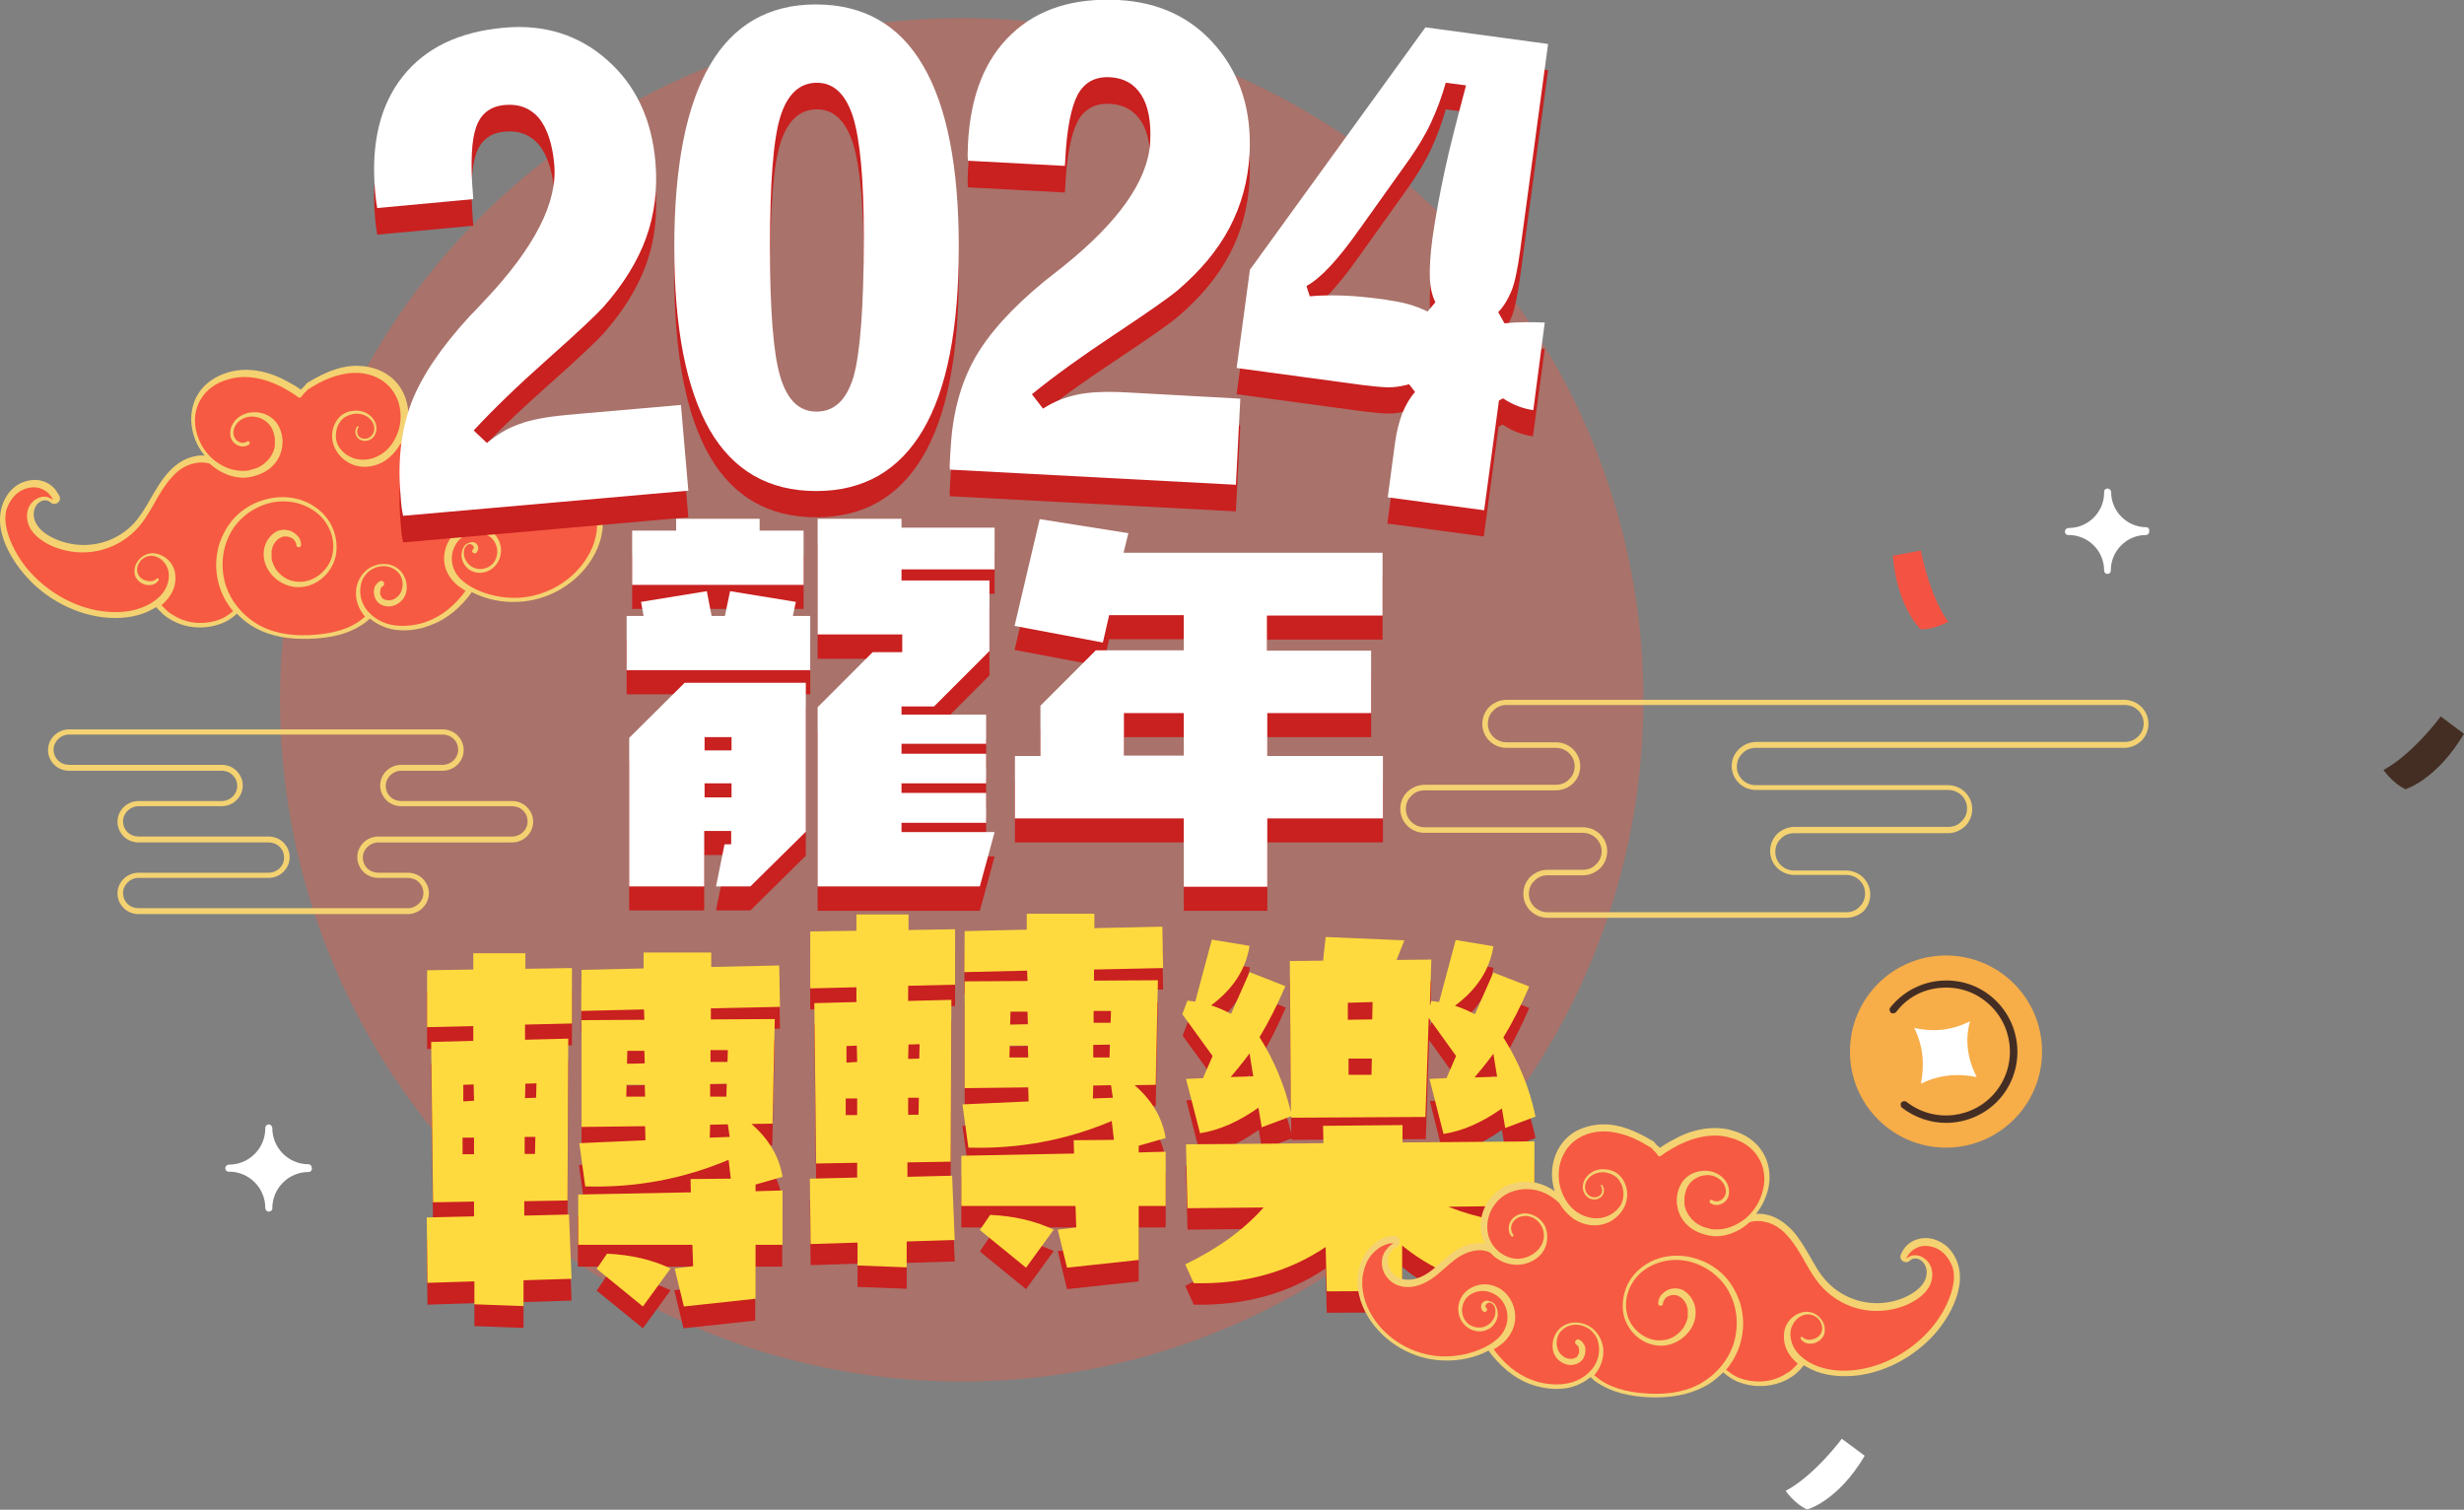 <?xml version="1.0" encoding="utf-8"?>
<!-- Generator: Adobe Illustrator 28.0.0, SVG Export Plug-In . SVG Version: 6.00 Build 0)  -->
<svg version="1.1" id="圖層_1" xmlns="http://www.w3.org/2000/svg" xmlns:xlink="http://www.w3.org/1999/xlink" x="0px" y="0px"
	 viewBox="0 0 666.9 408.6" style="enable-background:new 0 0 666.9 408.6;" xml:space="preserve">
<rect x="0" y="0" width="666.9" height="408.6" fill="#808080" stroke="none"/>
<style type="text/css">
	.st0{fill:#FFFFFF;}
	.st1{fill:#F45343;}
	.st2{fill:#442E24;}
	.st3{opacity:0.35;}
	.st4{fill:#F65A42;}
	.st5{fill:#C92020;}
	.st6{fill:#FFDA3E;}
	.st7{fill:#F4D271;}
	.st8{fill:#F7AD48;}
</style>
<path class="st0" d="M581,142.7L581,142.7c-5.3,0-9.6-4.3-9.6-9.5c0,0,0,0,0,0l0,0c0-0.5-0.4-0.9-0.9-1c-0.5,0-1,0.3-1,0.9
	c0,0,0,0,0,0.1v0.1c0,5.3-4.3,9.6-9.6,9.6l0,0l0,0c-0.5,0-0.9,0.3-1,0.8c-0.1,0.5,0.2,1,0.7,1.1c0.1,0,0.1,0,0.2,0h0.1
	c5.3,0,9.6,4.3,9.6,9.6l0,0l0,0c0,0.5,0.3,0.8,0.7,0.9c0.5,0.1,1-0.2,1.1-0.7c0-0.1,0-0.1,0-0.2l0,0c0-5.3,4.3-9.6,9.5-9.6
	c0,0,0,0,0,0l0,0c0.5,0,0.9-0.4,0.9-0.9c0-0.1,0-0.1,0-0.2C581.8,143.1,581.4,142.7,581,142.7z"/>
<g>
	<path class="st0" d="M83.5,315.1L83.5,315.1c-5.4,0-9.8-4.4-9.8-9.8l0,0c0-0.5-0.4-0.9-0.9-1c-0.5,0-1,0.4-1,1v0.1
		c0,5.4-4.4,9.8-9.8,9.8l0,0c-0.5,0-0.9,0.3-1,0.8c-0.1,0.5,0.2,1,0.7,1.1c0.1,0,0.1,0,0.2,0H62c5.4,0,9.8,4.4,9.8,9.8l0,0
		c0,0.5,0.3,0.9,0.8,1c0.5,0.1,1.1-0.3,1.1-0.8c0,0,0-0.1,0-0.1v0c0-5.4,4.4-9.8,9.8-9.8c0,0,0,0,0,0l0,0c0.6,0,1-0.5,0.9-1.1
		c0,0,0,0,0-0.1C84.3,315.4,83.9,315.1,83.5,315.1z"/>
</g>
<path class="st0" d="M504.7,394l-6.2-4.6c0,0-7.3,9.9-15.2,14.1c0,0,2.6,3.7,5.8,5C489.2,408.6,497.5,406.2,504.7,394z"/>
<g>
	<path class="st1" d="M512.3,150.4l7.6-1.4c0,0,2.2,12.1,7.4,19.3c0,0-4,2.2-7.5,2C519.9,170.3,513.5,164.6,512.3,150.4z"/>
</g>
<path class="st2" d="M666.9,198.6l-6.3-4.7c0,0-7.4,10.1-15.5,14.5c0,0,2.7,3.8,6,5.2C651,213.6,659.4,211.2,666.9,198.6z"/>
<g>
	<g class="st3">
		<circle class="st4" cx="260.3" cy="189.4" r="184.5"/>
	</g>
	<g>
		<g>
			<path class="st5" d="M115.6,268.5l12.5-0.2v-4.4h14.1v4.2l12.6-0.2v15l-12.7,0.3v4.1l11.7-0.3l-0.2,43.8l-11.7,0.2v3.9l12.1-0.3
				l0.7,17.4l-13,0.4v7l-13.3-0.5v-6.2l-12.7,0.4l-0.2-17.7l12.8-0.3v-4l-11.1,0.2l-0.5-43.4l11.4-0.3v-4l-12.5,0.3L115.6,268.5z
				 M125.2,318.2h3.1v-4.5h-3.1V318.2z M125.4,299.5v4.5l2.9-0.2l-0.1-4.4L125.4,299.5z M145.2,299.1l-3,0.1L142,303l3-0.1
				L145.2,299.1z M144.8,318.1l0.1-4.6H142v4.6H144.8z M157.4,310.9V282l17-0.1l-0.1-2.8l-17,0.4l0.1-11.1l16.8-0.4v-4.3h18.3v3.9
				l18.4-0.4l0.2,11.2l-18.7,0.4v3l17.3-0.1L209,310l-5.7,0.1c4.7,4.1,7.5,8.8,8.4,14.3l-7.3,2.1v1.8l7.3-0.2v14.7h-7.3v14.6
				l-19.4,2.1l-2.5-10.3l5-0.6l-0.2-5.8h-30.9v-13.6l30.5-0.6l-0.1-3.6l10.9-0.1l-0.6-5.1c-12.3,5.2-25.2,7.6-38.8,7.2l-1.6-11.7
				l17.9-0.8l-0.1-3.8L157.4,310.9z M174,359.5l-12.5-10.2l2.8-4.1c6.4,0.3,12.1,1.6,17.2,4L174,359.5z M169.5,302.6h5.1l-0.1-3.2
				h-4.9L169.5,302.6z M169.8,290.3l-0.1,3.5l4.8-0.1l-0.1-3.4H169.8z M197,310.2l-4.8,0.1l-0.1,3.5l5.4-0.2L197,310.2v-0.1V310.2z
				 M196.6,302.6l0.1-3.5l-4.5,0.1v3.4H196.6z M197,290.1h-4.7v3.2h4.6L197,290.1z"/>
		</g>
		<g>
			<path class="st5" d="M219.3,257.9l12.5-0.2v-4.4h14.1v4.2l12.6-0.2v15l-12.7,0.3v4.1l11.7-0.3l-0.2,43.8l-11.7,0.2v3.9l12.1-0.3
				l0.7,17.4l-13,0.4v7l-13.3-0.5V342l-12.7,0.4l-0.2-17.7l12.8-0.3v-4l-11.1,0.2l-0.5-43.4l11.4-0.3v-4l-12.5,0.3L219.3,257.9z
				 M228.9,307.7h3.1v-4.5h-3.1V307.7z M229.1,288.9v4.5l2.9-0.2l-0.1-4.4L229.1,288.9z M248.9,288.5l-3,0.1l-0.1,3.9l3-0.1
				L248.9,288.5z M248.6,307.5l0.1-4.6h-2.9v4.6H248.6z M261.1,300.3v-28.9l17-0.1l-0.1-2.8l-17,0.4l0.1-11.1l16.8-0.4v-4.3h18.3
				v3.9l18.4-0.4l0.2,11.2l-18.7,0.4v3l17.3-0.1l-0.6,28.3l-5.7,0.1c4.7,4.1,7.5,8.8,8.4,14.3l-7.3,2.1v1.8l7.3-0.2v14.7h-7.3v14.6
				l-19.4,2.1l-2.5-10.3l5-0.6l-0.2-5.8h-30.9v-13.6l30.5-0.6l-0.1-3.6l10.9-0.1l-0.6-5.1c-12.3,5.2-25.2,7.6-38.8,7.2l-1.6-11.7
				l17.9-0.8l-0.1-3.8L261.1,300.3z M277.7,348.9l-12.5-10.2l2.8-4.1c6.4,0.3,12.1,1.6,17.2,4L277.7,348.9z M273.2,292h5.1l-0.1-3.2
				h-4.9L273.2,292z M273.5,279.7l-0.1,3.5l4.8-0.1l-0.1-3.4H273.5z M300.7,299.6l-4.8,0.1l-0.1,3.5l5.4-0.2L300.7,299.6v-0.1V299.6
				z M300.3,292l0.1-3.5l-4.5,0.1v3.4H300.3z M300.7,279.5H296v3.2h4.6L300.7,279.5z"/>
		</g>
		<g>
			<path class="st5" d="M349.1,265.9l9-0.1l0.7-6.4l21.3,0.9l-2.1,5.3l9.4-0.1l-0.4,12.5l0.4-1.3c0.7,0.1,1.4,0.2,2.1,0.3l4.5-16.8
				l10.2,1.7c-1,6.4-4.5,11.7-10.4,16.1c1.9,0.6,3.7,1.4,5.4,2.3l5-11.3l9.7,3.8c-2.2,5.1-4.5,9.7-7,13.8c4.2,6.6,7.1,13.7,8.7,21.4
				l-8.2,3.1l-0.9-5.3c-5.4,3.8-10.6,6.1-15.8,6.9L387,298l4.6-0.2l2.6-6l-7.4-10.3l-0.9,26.8l-36.3,0.2v-0.4l-8,3l-0.9-5.3
				c-5.4,3.8-10.6,6.1-15.8,6.9l-3.8-14.9l4.6-0.2l2.6-6l-8.2-11.3l1.4-3.7c0.7,0.1,1.4,0.2,2.1,0.3l4.5-16.8l10.2,1.7
				c-1,6.4-4.5,11.7-10.4,16.1c1.9,0.6,3.7,1.4,5.4,2.3l5-11.3l9.7,3.8c-2.2,5.1-4.5,9.7-7,13.8c4,6.3,6.8,13.1,8.5,20.3
				L349.1,265.9z M321.4,332.8l-0.4-17.3l37.2-0.3l-0.1-4.7l21.5-0.2v4.7l35.7-0.3v17.4l-23.3,0.3c7.5,3,15.8,4.6,24.9,4.9l-9,18.3
				c-11.5-2.4-21-6.6-28.4-12.7v12.3l-20.4,0.1l-0.3-12c-10.1,6.8-22,10.1-35.7,9.8l-2.3-5.1c8.7-4.2,15.8-9.3,21.2-15.4
				L321.4,332.8z M338.2,290.9c-1.7,2.3-3.4,4.4-5.1,6.4l6.1-0.2L338.2,290.9v-0.1V290.9z M371.5,277l-6.7,0.2v4.6l6.6-0.1
				L371.5,277z M365,296.7h6.2l0.1-4.4H365V296.7z M404.2,291.1c-1.7,2.3-3.4,4.4-5.1,6.4l6.1-0.2L404.2,291.1z"/>
		</g>
	</g>
	<g>
		<g>
			<path class="st6" d="M115.6,262.6l12.5-0.2V258h14.1v4.2l12.6-0.2v15l-12.7,0.3v4.1l11.7-0.3l-0.2,43.8l-11.7,0.2v3.9l12.1-0.3
				l0.7,17.4l-13,0.4v7l-13.3-0.5v-6.2l-12.7,0.4l-0.2-17.7l12.8-0.3v-4l-11.1,0.2l-0.5-43.4l11.4-0.3v-4l-12.5,0.3L115.6,262.6z
				 M125.2,312.4h3.1v-4.5h-3.1V312.4z M125.4,293.6v4.5l2.9-0.2l-0.1-4.4L125.4,293.6z M145.2,293.2l-3,0.1l-0.1,3.9l3-0.1
				L145.2,293.2z M144.8,312.3l0.1-4.6H142v4.6H144.8z M157.4,305v-28.9l17-0.1l-0.1-2.8l-17,0.4l0.1-11.1l16.8-0.4v-4.3h18.3v3.9
				l18.4-0.4l0.2,11.2l-18.7,0.4v3l17.3-0.1l-0.6,28.3l-5.7,0.1c4.7,4.1,7.5,8.8,8.4,14.3l-7.3,2.1v1.8l7.3-0.2v14.7h-7.3v14.6
				l-19.4,2.1l-2.5-10.3l5-0.6l-0.2-5.8h-30.9v-13.6l30.5-0.6l-0.1-3.6l10.9-0.1l-0.6-5.1c-12.3,5.2-25.2,7.6-38.8,7.2l-1.6-11.7
				l17.9-0.8l-0.1-3.8L157.4,305z M174,353.6l-12.5-10.2l2.8-4.1c6.4,0.3,12.1,1.6,17.2,4L174,353.6z M169.5,296.8h5.1l-0.1-3.2
				h-4.9L169.5,296.8z M169.8,284.4l-0.1,3.5l4.8-0.1l-0.1-3.4H169.8z M197,304.3l-4.8,0.1l-0.1,3.5l5.4-0.2L197,304.3v-0.1V304.3z
				 M196.6,296.8l0.1-3.5l-4.5,0.1v3.4H196.6z M197,284.2h-4.7v3.2h4.6L197,284.2z"/>
		</g>
		<g>
			<path class="st6" d="M219.3,252.1l12.5-0.2v-4.4h14.1v4.2l12.6-0.2v15l-12.7,0.3v4.1l11.7-0.3l-0.2,43.8l-11.7,0.2v3.9l12.1-0.3
				l0.7,17.4l-13,0.4v7l-13.3-0.5v-6.2l-12.7,0.4l-0.2-17.7l12.8-0.3v-4l-11.1,0.2l-0.5-43.4l11.4-0.3v-4l-12.5,0.3L219.3,252.1z
				 M228.9,301.8h3.1v-4.5h-3.1V301.8z M229.1,283.1v4.5l2.9-0.2l-0.1-4.4L229.1,283.1z M248.9,282.6l-3,0.1l-0.1,3.9l3-0.1
				L248.9,282.6z M248.6,301.7l0.1-4.6h-2.9v4.6H248.6z M261.1,294.5v-28.9l17-0.1l-0.1-2.8l-17,0.4l0.1-11.1l16.8-0.4v-4.3h18.3
				v3.9l18.4-0.4l0.2,11.2l-18.7,0.4v3l17.3-0.1l-0.6,28.3l-5.7,0.1c4.7,4.1,7.5,8.8,8.4,14.3l-7.3,2.1v1.8l7.3-0.2v14.7h-7.3v14.6
				l-19.4,2.1l-2.5-10.3l5-0.6l-0.2-5.8h-30.9v-13.6l30.5-0.6l-0.1-3.6l10.9-0.1l-0.6-5.1c-12.3,5.2-25.2,7.6-38.8,7.2l-1.6-11.7
				l17.9-0.8l-0.1-3.8L261.1,294.5z M277.7,343.1l-12.5-10.2l2.8-4.1c6.4,0.3,12.1,1.6,17.2,4L277.7,343.1z M273.2,286.2h5.1
				l-0.1-3.2h-4.9L273.2,286.2z M273.5,273.8l-0.1,3.5l4.8-0.1l-0.1-3.4H273.5z M300.7,293.7l-4.8,0.1l-0.1,3.5l5.4-0.2L300.7,293.7
				v-0.1V293.7z M300.3,286.2l0.1-3.5l-4.5,0.1v3.4H300.3z M300.7,273.6H296v3.2h4.6L300.7,273.6z"/>
		</g>
		<g>
			<path class="st6" d="M349.1,260.1l9-0.1l0.7-6.4l21.3,0.9l-2.1,5.3l9.4-0.1l-0.4,12.5l0.4-1.3c0.7,0.1,1.4,0.2,2.1,0.3l4.5-16.8
				l10.2,1.7c-1,6.4-4.5,11.7-10.4,16.1c1.9,0.6,3.7,1.4,5.4,2.3l5-11.3l9.7,3.8c-2.2,5.1-4.5,9.7-7,13.8c4.2,6.6,7.1,13.7,8.7,21.4
				l-8.2,3.1l-0.9-5.3c-5.4,3.8-10.6,6.1-15.8,6.9l-3.8-14.9l4.6-0.2l2.6-6l-7.4-10.3l-0.9,26.8l-36.3,0.2v-0.4l-8,3l-0.9-5.3
				c-5.4,3.8-10.6,6.1-15.8,6.9L321,292l4.6-0.2l2.6-6l-8.2-11.3l1.4-3.7c0.7,0.1,1.4,0.2,2.1,0.3l4.5-16.8l10.2,1.7
				c-1,6.4-4.5,11.7-10.4,16.1c1.9,0.6,3.7,1.4,5.4,2.3l5-11.3l9.7,3.8c-2.2,5.1-4.5,9.7-7,13.8c4,6.3,6.8,13.1,8.5,20.3
				L349.1,260.1z M321.4,327l-0.4-17.3l37.2-0.3l-0.1-4.7l21.5-0.2v4.7l35.7-0.3v17.4l-23.3,0.3c7.5,3,15.8,4.6,24.9,4.9l-9,18.3
				c-11.5-2.4-21-6.6-28.4-12.7v12.3l-20.4,0.1l-0.3-12c-10.1,6.8-22,10.1-35.7,9.8l-2.3-5.1c8.7-4.2,15.8-9.3,21.2-15.4L321.4,327z
				 M338.2,285.1c-1.7,2.3-3.4,4.4-5.1,6.4l6.1-0.2L338.2,285.1V285V285.1z M371.5,271.2l-6.7,0.2v4.6l6.6-0.1L371.5,271.2z
				 M365,290.9h6.2l0.1-4.4H365V290.9z M404.2,285.2c-1.7,2.3-3.4,4.4-5.1,6.4l6.1-0.2L404.2,285.2z"/>
		</g>
	</g>
	<g>
		<path class="st7" d="M499.7,248.4h-80.8c-3.7,0-6.6-2.9-6.6-6.5c0-1.8,0.7-3.4,1.9-4.6c1.3-1.2,2.9-1.9,4.7-1.9h9.5
			c1.4,0,2.7-0.5,3.6-1.5c1-0.9,1.5-2.2,1.5-3.5c0-2.8-2.3-5-5.1-5h-42.8c-3.7,0-6.6-2.9-6.6-6.5c0-1.8,0.7-3.4,1.9-4.6
			c1.3-1.2,2.9-1.9,4.7-1.9h35.5c1.4,0,2.7-0.5,3.6-1.5c1-0.9,1.5-2.2,1.5-3.5c0-2.8-2.3-5-5.1-5h-13.3c-3.7,0-6.6-2.9-6.6-6.5
			c0-1.7,0.7-3.4,1.9-4.6c1.3-1.2,2.9-1.9,4.7-1.9h167.1c3.7,0,6.6,2.9,6.6,6.5c0,1.7-0.7,3.4-1.9,4.6c-1.3,1.2-2.9,1.9-4.7,1.9
			h-99.7c-1.4,0-2.7,0.5-3.6,1.5c-1,1-1.5,2.2-1.5,3.6c0,2.8,2.3,5,5.1,5h52c3.7,0,6.6,2.9,6.6,6.5c0,1.7-0.7,3.4-1.9,4.6
			c-1.3,1.2-2.9,1.9-4.7,1.9h-41.6c-1.4,0-2.7,0.5-3.6,1.5c-1,0.9-1.5,2.2-1.5,3.6c0,2.8,2.3,5,5.1,5h14c3.7,0,6.6,2.9,6.6,6.5
			c0,1.7-0.7,3.4-1.9,4.6C503.1,247.7,501.5,248.4,499.7,248.4z M418.9,236.9c-1.4,0-2.7,0.5-3.6,1.5c-1,0.9-1.5,2.2-1.5,3.5
			c0,2.8,2.3,5,5.1,5h80.8c1.4,0,2.7-0.5,3.6-1.5c1-0.9,1.5-2.2,1.5-3.6c0-2.8-2.3-5-5.1-5h-14c-3.7,0-6.6-2.9-6.6-6.5
			c0-1.7,0.7-3.4,1.9-4.6c1.3-1.2,2.9-1.9,4.7-1.9h41.6c1.4,0,2.7-0.5,3.6-1.5c1-0.9,1.5-2.2,1.5-3.5c0-2.8-2.3-5-5.1-5h-52
			c-3.7,0-6.6-2.9-6.6-6.5c0-1.7,0.7-3.4,2-4.6c1.3-1.2,2.9-1.9,4.7-1.9h99.7c1.4,0,2.7-0.5,3.6-1.5c1-0.9,1.5-2.2,1.5-3.5
			c0-2.8-2.3-5-5.1-5H407.8c-1.4,0-2.7,0.5-3.6,1.5c-1,0.9-1.5,2.2-1.5,3.6c0,2.8,2.3,5,5.1,5h13.3c3.7,0,6.6,2.9,6.6,6.5
			c0,1.7-0.7,3.4-1.9,4.6c-1.3,1.2-2.9,1.9-4.7,1.9h-35.5c-1.4,0-2.7,0.5-3.6,1.5c-1,0.9-1.5,2.2-1.5,3.5c0,2.8,2.3,5,5.1,5h42.8
			c3.7,0,6.6,2.9,6.6,6.5c0,1.7-0.7,3.4-1.9,4.6c-1.3,1.2-2.9,1.9-4.7,1.9H418.9z"/>
	</g>
	<g>
		<path class="st7" d="M110.3,247.4H37.5c-1.5,0-3-0.6-4-1.6c-1.1-1.1-1.7-2.5-1.7-4c0-3.1,2.6-5.6,5.7-5.6h35.2
			c2.3,0,4.2-1.8,4.2-4.1c0-1.1-0.4-2.1-1.2-2.9c-0.8-0.8-1.9-1.2-3-1.2H37.5c-1.5,0-3-0.6-4-1.6c-1.1-1.1-1.7-2.5-1.7-4
			c0-3.1,2.6-5.6,5.7-5.6H60c2.3,0,4.2-1.8,4.2-4.1c0-1.1-0.4-2.1-1.2-2.9c-0.8-0.8-1.9-1.2-3-1.2H18.7c-1.5,0-3-0.6-4-1.6
			c-1.1-1.1-1.7-2.5-1.7-4c0-3.1,2.6-5.6,5.7-5.6h101.1c1.5,0,3,0.6,4,1.6c1.1,1.1,1.7,2.5,1.7,4c0,3.1-2.6,5.6-5.7,5.6h-11.2
			c-2.3,0-4.2,1.9-4.2,4.1c0,1.1,0.4,2.1,1.2,2.9c0.8,0.8,1.9,1.2,3,1.2h30c1.5,0,3,0.6,4,1.6c1.1,1.1,1.7,2.5,1.7,4
			c0,3.1-2.6,5.6-5.7,5.6h-36.2c-2.3,0-4.2,1.9-4.2,4.1c0,1.1,0.4,2.1,1.2,2.9c0.8,0.8,1.9,1.2,3,1.2h8c1.5,0,3,0.6,4,1.6
			c1.1,1.1,1.7,2.5,1.7,4C116,244.9,113.5,247.4,110.3,247.4z M37.5,237.6c-2.3,0-4.2,1.9-4.2,4.1c0,1.1,0.4,2.1,1.2,2.9
			c0.8,0.8,1.9,1.2,3,1.2h72.9c2.3,0,4.2-1.9,4.2-4.1c0-1.1-0.4-2.1-1.2-2.9c-0.8-0.8-1.9-1.2-3-1.2h-8c-1.5,0-3-0.6-4-1.6
			c-1.1-1.1-1.7-2.5-1.7-4c0-3.1,2.6-5.6,5.7-5.6h36.2c2.3,0,4.2-1.8,4.2-4.1c0-1.1-0.4-2.1-1.2-2.9c-0.8-0.8-1.9-1.2-3-1.2h-30
			c-1.5,0-3-0.6-4-1.6c-1.1-1.1-1.7-2.5-1.7-4c0-3.1,2.6-5.6,5.7-5.6h11.2c2.3,0,4.2-1.8,4.2-4.1c0-1.1-0.4-2.1-1.2-2.9
			c-0.8-0.8-1.9-1.2-3-1.2H18.7c-2.3,0-4.2,1.9-4.2,4.1c0,1.1,0.4,2.1,1.2,2.9c0.8,0.8,1.9,1.2,3,1.2H60c1.5,0,3,0.6,4,1.6
			c1.1,1.1,1.7,2.5,1.7,4c0,3.1-2.6,5.6-5.7,5.6H37.5c-2.3,0-4.2,1.9-4.2,4.1c0,1.1,0.4,2.1,1.2,2.9c0.8,0.8,1.9,1.2,3,1.2h35.2
			c1.5,0,3,0.6,4,1.6c1.1,1.1,1.7,2.5,1.7,4c0,3.1-2.6,5.6-5.7,5.6H37.5z"/>
	</g>
	<g>
		<g>
			<path class="st7" d="M448.3,378.2c-0.5,0-0.9,0-1.4,0c-6-0.2-10.7-1.5-14.3-3.8c-0.7-0.4-1.3-0.9-1.9-1.5
				c-0.1-0.1-0.1-0.1-0.2-0.2c-1.7,1.4-3.7,2.4-6,2.9c-2.6,0.5-5.5,0.4-8.4-0.4c-2.4-0.6-4.7-1.7-6.8-3.2c-1.9-1.3-3.6-3-5.4-5.1
				c-0.3-0.4-0.6-0.8-0.9-1.2c-0.1-0.1-0.1-0.2-0.1-0.2c0,0-0.1,0-0.1,0.1c-3.7,1.9-8,2.8-12.3,2.6c-8.2-0.3-15.8-4.8-20.1-11.6
				c-2.5-4-3.5-8.5-2.7-12.5c0.4-2.3,1.4-4.4,2.7-6c0.7-0.8,1.4-1.5,2.3-2.1c0.9-0.6,1.8-1,2.6-1.2c0.7-0.2,1.4-0.3,2.1-0.3
				c0.7,0,1.3,0.5,1.4,1.2c0.2,0.7-0.2,1.4-0.8,1.7c-0.5,0.3-1,0.7-1.4,1.1c-0.7,0.8-1,1.7-1,2.7c0,2.2,1.5,4.2,3.7,4.9
				c2.7,0.8,5.4-0.4,7.1-1.5c1.2-0.8,2.4-1.8,3.5-2.9c1.2-1,2.4-2.1,3.7-3c2.8-1.9,5.8-2.6,8.4-2.1c-0.7-1.1-1.1-2.4-1.2-3.8
				c-0.5-5.1,2.6-10.2,7.4-12.1c2.4-0.9,5-1.1,7.5-0.6c1.8,0.4,3.6,1.2,5.1,2.3c-0.2-0.6-0.4-1.3-0.5-2c-0.6-3.1-0.1-6.4,1.3-9.1
				c1.5-2.9,4-5.1,7.1-6.1c2.9-1,6.2-1.2,9.5-0.4c3.7,0.9,7.1,2.8,9.3,4.1c0,0,0.1,0.1,0.1,0.1c0.1,0,0.1,0.1,0.2,0.2
				c0.2,0.2,0.3,0.4,0.5,0.6c0.1,0.1,0.1,0.2,0.2,0.2c0.1,0.1,0.2,0.2,0.3,0.2c0.1,0.1,0.3,0.3,0.4,0.4c0,0,0.1,0.1,0.1,0.1
				c0.1-0.1,0.2-0.1,0.2-0.2c0.4-0.3,0.8-0.5,1.2-0.8c0.8-0.5,1.7-1,2.5-1.4c1.8-1,3.5-1.7,5.3-2.2c3.6-1,7.3-1.1,10.5-0.1
				c3.5,1,6.3,3,8,5.7c1.8,2.8,2.4,6.5,1.6,10c-0.6,2.5-1.7,4.8-3.3,6.8c0.9,0,1.8,0,2.7,0.2c2.5,0.5,4.9,2,7.1,4.3
				c2,2.2,3.4,4.7,4.8,7.1c1.4,2.5,2.7,4.8,4.6,6.8c3.5,3.7,8.4,5.8,13.5,5.8c0,0,0,0,0,0c2.7,0,5.4-0.6,7.8-1.7
				c2.7-1.3,4.5-2.8,5.3-4.7c0.7-1.7,0.5-4-1.2-5.2c-0.7-0.5-1.5-0.6-2.2-0.4c-0.3,0.1-0.6,0.3-0.8,0.5c-0.5,0.5-1.3,0.5-1.9,0.1
				s-0.8-1.2-0.5-1.8c0.2-0.5,0.5-1,0.8-1.5c1.2-1.7,3.1-2.7,5.2-2.9c2.1-0.2,4.1,0.5,5.9,1.8c1.6,1.2,2.8,3,3.5,5.1
				c1.2,3.7,0.5,8-1.9,12.7c-1.7,3.2-3.9,6.2-6.7,8.7c-5.6,5.2-12.9,8.5-20.1,9c-4.7,0.3-8.9-0.5-12.3-2.5c-0.2-0.1-0.5-0.3-0.7-0.4
				c-0.1,0.1-0.2,0.3-0.3,0.4c-0.1,0.1-0.1,0.1-0.2,0.2c-0.1,0.1-0.2,0.2-0.2,0.3c-0.3,0.3-0.6,0.6-0.9,0.9c-0.5,0.5-1.1,1-1.8,1.4
				c-1.3,0.9-2.8,1.5-4.3,1.9c-3.1,0.8-6.4,0.7-9.5-0.4c-1.6-0.5-3.1-1.5-4.5-2.7c0,0-0.1-0.1-0.1-0.1c-1.2,1.2-2.5,2.3-3.9,3.2
				C458.5,377,453.8,378.2,448.3,378.2z M433.7,371.5c0.2,0.1,0.3,0.2,0.5,0.4c3.1,2,7.3,3.1,12.8,3.3c5.5,0.2,10.1-0.9,13.7-3.1
				c3.4-2.2,6.1-5.6,7.3-9.3c1.3-4.2,1-8.7-0.9-12.5c-1.8-3.7-5.4-6.5-9.4-7.7c-4.1-1.2-8.5-0.4-11.7,2c-3.4,2.5-4.9,6.8-3.7,10.6
				c1,3.5,4.6,6,8,5.6c1.5-0.2,3-1,4.1-2.4c0.4-0.5,0.8-1.3,1-2c0.1-0.2,0.1-0.4,0.1-0.6c0-0.1,0-0.1,0-0.2h0c0-0.1,0-0.2,0-0.3
				c0-0.2,0-0.4,0-0.6c0-0.1,0-0.2,0-0.3c0,0,0,0,0-0.1l0,0c0,0,0,0,0-0.1c0,0,0,0,0,0c0-0.2-0.1-0.4-0.1-0.6c0-0.1,0-0.2-0.1-0.2
				c0-0.1-0.1-0.1-0.1-0.2c-0.1-0.2-0.2-0.3-0.3-0.5c-0.1-0.1-0.1-0.2-0.2-0.3l0-0.1c-0.2-0.3-0.4-0.5-0.6-0.6
				c-0.1,0-0.2-0.1-0.3-0.1c0,0,0,0-0.1,0c-0.1,0-0.2-0.1-0.3-0.1l0,0c-0.1,0-0.2,0-0.3,0c0,0-0.1,0-0.1,0l-0.1,0
				c-0.3,0.1-0.6,0.1-0.7,0.2c0,0-0.1,0.1-0.1,0.1c-0.1,0-0.1,0.1-0.1,0.1c0,0-0.1,0.1-0.1,0.1c-0.1,0.2-0.1,0.3-0.1,0.3
				c0,0.8-0.5,1.5-1.1,1.8c-0.7,0.4-1.6,0.3-2.2-0.1c-0.6-0.4-1-1.1-1-1.9c0.1-1.5,0.6-2.8,1.7-3.8c1.1-1,2.4-1.7,3.8-1.8
				c1.5-0.2,3,0.3,4.2,1.2c2.4,1.7,3.7,4.8,3.3,7.9c-0.6,5.5-5.9,9.9-11.5,9.5c-5.5-0.4-10.3-4.9-11.1-10.5
				c-0.4-2.7,0.1-5.5,1.3-8.2c1.2-2.5,3.1-4.6,5.5-6.1c4.5-2.8,10.4-3.4,15.7-1.5c2.6,1,4.9,2.4,6.9,4.3c2,1.9,3.5,4.2,4.6,6.8
				c1,2.5,1.5,5.3,1.5,8.1c0,2.8-0.6,5.5-1.8,8.1c-0.6,1.3-1.3,2.6-2.2,3.8c0.8,0.6,1.6,1,2.4,1.3c2.6,0.9,5.3,1,7.7,0.3
				c1.2-0.3,2.4-0.9,3.5-1.6c0.5-0.3,1-0.7,1.4-1.1c0,0,0.1-0.1,0.1-0.1c-0.5-0.5-0.9-1-1.3-1.6c-1.5-2.1-2.1-4.8-1.7-7.2
				c0.4-2.5,1.8-4.6,4-5.8c2.2-1.2,4.8-1.2,6.7,0c1.9,1.2,3.2,3.2,3.2,5.4c0,2.2-1.3,4.2-3.5,5c-1,0.4-2,0.5-3,0.3
				c-0.6-0.1-1.1-0.3-1.5-0.6c-0.3-0.2-0.5-0.4-0.7-0.5c0.1,0.1,0.1,0.2,0.2,0.4c0.7,1.2,1.8,2.2,3.3,3.1c3.6,2.1,7.7,2.3,10.5,2.1
				c6.5-0.5,13.1-3.5,18.2-8.2c2.5-2.3,4.5-5,6.1-7.9c0,0,0,0,0,0c1.4-2.7,2.9-6.7,1.7-10.4c-0.5-1.5-1.4-2.8-2.4-3.6
				c-1.2-0.9-2.5-1.3-3.9-1.2c0,0-0.1,0-0.1,0c0.3,0.1,0.6,0.3,0.9,0.5c2.7,1.8,3.7,5.6,2.3,8.8c-1.1,2.6-3.4,4.7-6.8,6.3
				c-2.8,1.3-6,2-9.1,2c0,0,0,0,0,0c-5.9,0-11.7-2.5-15.7-6.8c-2.1-2.2-3.6-4.8-5-7.3c-1.4-2.4-2.6-4.6-4.4-6.6
				c-1.7-1.9-3.5-3-5.4-3.4c-1-0.2-2-0.2-2.9,0c-0.1,0-0.2,0-0.3,0.1c-1.2,1.1-2.6,2-4,2.6c-2,0.9-4.1,1.4-6.1,1.3
				c-2-0.1-4-0.6-5.8-1.5c-1.9-1-3.4-2.4-4.4-4.1c-1-1.7-1.6-3.8-1.5-5.8c0.1-2.1,0.7-4.1,1.9-5.7c1.2-1.6,2.9-2.7,4.9-3.2
				c3.6-0.9,8.1,0.3,9.8,4.3c1,2.3,0.6,4.8-1,6.3c-1.7,1.6-4.2,1.8-6,0.6c-0.6-0.4-0.9-1.1-0.8-1.8c0.1-0.7,0.5-1.3,1.2-1.6
				c0.6-0.3,1.3-0.2,1.9,0.2c0.1,0.1,0.3,0.1,0.5,0.1c0.8-0.2,0.9-0.9,0.9-1.4c-0.1-0.9-0.8-1.8-1.8-2.2c-0.8-0.4-1.9-0.5-2.9-0.3
				c-1,0.2-1.9,0.7-2.5,1.5c-0.3,0.3-0.6,0.9-0.8,1.2c-0.1,0.3-0.2,0.6-0.3,0.8c-0.1,0.3-0.1,0.5-0.1,0.7c0,0.3,0,0.6,0,0.9
				c0,0.2,0,0.3,0,0.4c0,0,0,0,0,0s0,0,0,0.1h0l0,0.3c0.1,0.3,0.1,0.6,0.2,0.9c0,0.1,0.1,0.3,0.1,0.4c0,0.1,0.1,0.2,0.1,0.3
				c0.5,1,1.3,1.9,2.3,2.6c0.6,0.3,1.1,0.6,1.7,0.8c0.3,0.1,0.6,0.2,1,0.3c0.3,0.1,0.6,0.1,0.8,0.1c2.6,0.3,5.5-0.7,7.7-2.6
				c2.2-1.8,3.7-4.3,4.3-7.1c0.6-2.7,0.2-5.6-1.2-7.7c-1.3-2.1-3.6-3.6-6.4-4.5c-2.7-0.8-5.8-0.7-8.8,0.1c-1.5,0.4-3.1,1.1-4.7,1.9
				c-0.7,0.4-1.5,0.8-2.2,1.3c-0.4,0.2-0.7,0.5-1.1,0.7c-0.1,0.1-0.2,0.1-0.3,0.2c-0.3,0.2-0.7,0.6-1.3,0.7c-0.8,0.2-1.6,0-2.1-0.6
				l-0.1-0.2c-0.1-0.2-0.2-0.3-0.4-0.5c-0.1-0.1-0.2-0.2-0.3-0.2c-0.2-0.1-0.3-0.3-0.5-0.5c-0.1-0.1-0.2-0.3-0.3-0.4
				c0-0.1-0.1-0.1-0.1-0.2c-2-1.2-5-2.9-8.2-3.7c-2.7-0.6-5.4-0.5-7.8,0.3c-2.4,0.8-4.2,2.4-5.4,4.7c-1.1,2.1-1.4,4.7-1,7.2
				c0.5,2.8,1.9,5.1,3.9,6.5c2.1,1.5,4.7,1.9,6.8,1.1c1-0.4,1.9-1,2.5-1.8c0.6-0.7,0.9-1.8,0.9-2.8c0-1.1-0.3-2.1-0.9-2.9
				c-0.5-0.7-1.4-1.3-2.4-1.5c-1-0.2-2-0.1-2.7,0.3c-0.7,0.4-1.5,1.3-1.4,2.2c0,0.4,0.2,0.8,0.5,1c0.2,0.2,0.4,0.2,0.7,0.2
				c0.1,0,0.3-0.1,0.4-0.3c0.1-0.1,0-0.3,0-0.4c-0.4-0.4-0.5-1.1-0.2-1.7c0.2-0.6,0.8-1,1.4-1.1c0.6-0.1,1.2,0.1,1.6,0.6
				c0.7,0.9,1,1.9,0.9,2.9c-0.1,1.1-0.7,2-1.6,2.6c-0.9,0.7-2.1,0.9-3.2,0.8c-2.1-0.3-3.7-2.2-3.9-4.5c-0.2-2,0.9-4.1,2.7-5.4
				c1.4-1,3.4-1.5,5.3-1.2c2,0.2,3.7,1.1,5,2.5c1.2,1.4,1.9,3.2,2.1,5.1c0.3,3.7-1.9,7.4-5.4,9.2c-3.6,1.8-8,1.5-11.5-0.9
				c-1.6-1.1-3-2.6-4.1-4.4l-0.1-0.1c-1.6-1.5-3.4-2.5-5.4-2.9c-1.9-0.4-3.9-0.3-5.8,0.5c-3.6,1.4-5.9,5.2-5.5,9
				c0.4,3.4,3.4,6.2,6.8,6.2c0,0,0,0,0,0c1.8,0,3.5-0.8,4.6-2.2c1-1.3,1.2-3.1,0.5-4.5c-0.7-1.4-2.3-2.1-3.6-1.8
				c-0.7,0.2-1.3,0.6-1.5,1.1c-0.3,0.5-0.2,1.2,0.1,1.6c0.6,0.8,0.4,1.9-0.4,2.5c-0.8,0.6-1.9,0.5-2.5-0.3c-0.5-0.7-0.9-1.4-1-2.2
				c-0.3-1.6,0.2-3.3,1.3-4.5c1-1.1,2.6-1.9,4.3-2c2.9-0.2,5.9,1.6,7.1,4.3c1.3,2.8,0.9,6.4-1,8.9c-1.9,2.4-5.1,3.9-8.3,3.7
				c-2.8-0.1-5.6-1.4-7.6-3.5c0,0-0.1-0.1-0.1-0.1c-2.9-1.2-6.1,0.7-7.1,1.4c-1.2,0.8-2.3,1.8-3.4,2.8c-1.2,1.1-2.5,2.2-3.9,3.1
				c-3.2,2.1-6.7,2.8-9.6,1.9c-3.5-1.1-5.9-4.3-5.8-7.8c0-0.4,0-0.8,0.1-1.2c0,0,0,0.1-0.1,0.1c-1,1.2-1.7,2.8-2.1,4.6
				c-0.6,3.3,0.2,7,2.3,10.3c3.7,6,10.5,9.9,17.6,10.2c3.8,0.2,7.6-0.7,10.9-2.3c1.7-0.8,2.9-1.8,3.9-2.9c0.9-1,1.4-2.3,1.4-3.6
				c0-0.1,0-0.3,0-0.4c-0.3,1.6-1.2,3.1-2.5,4.1c-1.9,1.4-4.4,1.6-6.8,0.6c-2.2-1-3.8-3.1-4.2-5.6c-0.4-2.5,0.5-5.1,2.3-7
				c1.8-1.8,4.3-2.7,6.8-2.6c2.5,0.2,4.9,1.3,6.6,3.2c1.7,1.8,2.6,4.2,2.7,6.8c0.1,2.4-0.7,4.8-2.2,6.8c-0.8,1-1.8,1.9-2.9,2.8
				c1.5,1.8,3,3.3,4.6,4.4c1.8,1.3,3.8,2.2,5.9,2.7c2.4,0.7,4.9,0.8,7,0.3c1.9-0.4,3.5-1.2,4.9-2.4c0.2-0.2,0.4-0.4,0.6-0.6l0,0
				c1.3-1.4,2-3.2,1.9-5.1c0-1-0.3-1.9-0.7-2.5c-0.4-0.8-1.1-1.4-1.8-1.8c-1.5-0.8-3.5-0.7-4.7,0.3c-1,0.8-1.5,2.5-1,3.8
				c0.2,0.6,0.6,1.1,1.1,1.3c0.5,0.3,1.1,0.3,1.5,0.2c0.1,0,0.1-0.1,0.2-0.1l0,0c0,0,0,0,0.1-0.1c0,0,0,0,0,0c0,0,0-0.1,0.1-0.1
				c0-0.1,0.1-0.2,0.1-0.2l0,0c0,0,0,0,0,0c0-0.1,0-0.1,0-0.2l0,0c0,0,0-0.1,0-0.1c0,0,0-0.1,0-0.1l0-0.1c0,0,0,0,0,0
				c-1-0.7-1.3-2-0.7-3.1c0.6-1.1,2-1.5,3.1-0.9c0.7,0.4,1.4,1,1.8,1.7c1,1.6,0.7,3.6,0.1,5c-0.7,1.6-2.3,2.7-4.2,2.9
				c-3.3,0.4-6.5-2-7.1-5.3c-0.5-2.9,0.6-5.9,3-7.6c2.3-1.7,5.7-1.9,8.6-0.5c2.6,1.3,4.5,4,5,7.2
				C435.9,366.7,435.2,369.2,433.7,371.5z M427.1,362.3c0.2,0,0.5,0.1,0.7,0.2c0,0,0,0,0,0C427.7,362.4,427.4,362.3,427.1,362.3z
				 M427.1,362.3C427.1,362.3,427.1,362.3,427.1,362.3C427.1,362.3,427.1,362.3,427.1,362.3z M489.4,357.3c-0.4,0-0.7,0.1-1.1,0.2
				c-1.1,0.5-1.9,1.5-2.1,2.7c-0.1,0.3-0.1,0.7-0.1,1c0.1-0.2,0.2-0.3,0.4-0.5c0.8-0.7,1.9-0.6,2.6,0.1c0.1,0,0.4,0.2,0.7,0.2
				c0.8,0.1,1.5-0.3,1.9-0.8c0.4-0.7,0-1.6-0.5-2.2C490.6,357.6,490,357.3,489.4,357.3z M401,350.5c-0.8,0.1-1.6,0.3-2.2,0.8
				c-1,0.7-1.6,1.8-1.6,3.1c0,1.2,0.6,2.2,1.7,2.8c1,0.5,2.1,0.5,2.9-0.1c0.4-0.3,0.7-0.6,1-1c-0.1,0.1-0.2,0.1-0.4,0.2
				c-0.7,0.3-1.5,0.1-2.1-0.4c-0.6-0.5-1-1.3-1-2.1c-0.1-0.9,0.2-1.7,0.8-2.4C400.4,350.9,400.7,350.7,401,350.5z M462.2,325.6
				C462.3,325.6,462.3,325.6,462.2,325.6C462.3,325.6,462.3,325.6,462.2,325.6z M463.6,324C463.6,324,463.6,324,463.6,324
				C463.6,324,463.6,324,463.6,324z M434,319.6C434,319.7,434,319.7,434,319.6C434,319.7,434,319.7,434,319.6z"/>
		</g>
		<g>
			<path class="st4" d="M526.4,354c-1.6,3.1-3.8,5.9-6.4,8.3c-5.2,4.8-12,8.1-19.1,8.6c-3.9,0.3-8-0.3-11.4-2.3
				c-1.5-0.9-2.9-2.1-3.8-3.6c-0.9-1.5-1.3-3.3-1-5.1c0.4-1.6,1.4-3.1,3-3.8c1.5-0.7,3.2-0.4,4.4,0.8c1,1.1,1.5,2.7,0.7,4.1
				c-0.7,1.1-2,1.6-3.3,1.6c-0.5,0-1.3-0.3-1.6-0.7c-0.3-0.3-0.8,0.2-0.5,0.5c0.3,0.3,0.5,0.6,0.8,0.8c0.3,0.2,0.7,0.3,1,0.4
				c0.7,0.1,1.5,0.1,2.2-0.2c1.5-0.6,2.6-1.9,2.5-3.6c0-1.7-1.1-3.3-2.5-4.1c-1.6-1-3.6-0.8-5.2,0.1c-1.8,1-3,2.7-3.3,4.7
				c-0.3,2.2,0.2,4.4,1.5,6.2c0.6,0.9,1.4,1.7,2.2,2.4c-0.2,0.2-0.3,0.3-0.5,0.5c-0.3,0.3-0.5,0.5-0.8,0.8c-0.5,0.5-1,0.9-1.6,1.2
				c-1.2,0.8-2.5,1.4-3.9,1.8c-2.8,0.8-5.9,0.6-8.6-0.3c-1.5-0.5-2.8-1.4-4-2.4c1.2-1.4,2.2-3,2.9-4.6c1.1-2.4,1.6-4.9,1.7-7.5
				c0-2.6-0.4-5.2-1.4-7.5c-1-2.4-2.4-4.6-4.2-6.3c-1.8-1.7-4-3.1-6.4-3.9c-4.7-1.7-10.1-1.4-14.3,1.3c-2.1,1.3-3.9,3.2-5,5.5
				c-1.1,2.3-1.5,4.8-1.2,7.3c0.7,4.9,4.8,8.9,9.7,9.2c4.7,0.3,9.4-3.4,9.9-8.1c0.3-2.4-0.7-5-2.7-6.5c-0.9-0.7-2.1-1-3.2-0.9
				c-1.2,0.1-2.2,0.6-3,1.4c-0.8,0.7-1.2,1.7-1.2,2.7c0,0.8,1.3,0.8,1.3,0c0-0.4,0.2-0.8,0.4-1.1c0.1-0.1,0.2-0.2,0.3-0.4
				c0.1-0.1,0.2-0.2,0.3-0.2c0,0,0.1-0.1,0.1-0.1c0.4-0.3,0.8-0.3,1.3-0.5c0.1,0,0.2,0,0.2,0c0,0,0.2,0,0.2,0c0.1,0,0.2,0,0.4,0
				c0.1,0,0.1,0,0.2,0c0,0,0,0,0,0c0,0,0,0,0,0c0.2,0,0.4,0.1,0.6,0.2c0,0,0,0,0.1,0c0,0,0.1,0,0.1,0.1c0.1,0.1,0.3,0.1,0.4,0.2
				c0.4,0.2,0.7,0.5,1,0.9c0,0,0,0,0,0c0,0,0,0,0,0c0,0,0.1,0.1,0.1,0.1c0.1,0.1,0.1,0.2,0.2,0.3c0.1,0.2,0.3,0.5,0.4,0.7
				c0,0,0.1,0.2,0.1,0.3c0,0.1,0.1,0.2,0.1,0.3c0.1,0.3,0.1,0.5,0.2,0.8c0,0,0,0.1,0,0.1c0,0,0,0.1,0,0.1c0,0.1,0,0.2,0,0.4
				c0,0.3,0,0.5,0,0.8c0,0.1,0,0.2,0,0.4c0,0,0,0.2,0,0.3c-0.1,0.3-0.1,0.5-0.2,0.8c-0.3,0.8-0.7,1.8-1.3,2.5
				c-1.3,1.6-3.1,2.7-5.1,2.9c-4.3,0.6-8.5-2.6-9.7-6.6c-1.3-4.5,0.6-9.4,4.3-12.2c3.7-2.8,8.6-3.6,13.1-2.3
				c4.4,1.3,8.3,4.4,10.3,8.5c2.1,4.2,2.4,9.1,1,13.6c-1.3,4.1-4.3,7.8-7.9,10.1c-4.3,2.8-9.5,3.6-14.5,3.4c-4.6-0.2-9.6-1-13.5-3.6
				c-0.6-0.4-1.2-0.9-1.8-1.4c1.8-2.1,2.7-4.7,2.4-7.4c-0.3-2.5-1.9-5-4.2-6.1c-2.2-1.1-5-1.1-7,0.4c-1.9,1.4-2.8,3.9-2.4,6.2
				c0.4,2.5,2.9,4.4,5.4,4.1c1.3-0.2,2.5-0.9,3-2.1c0.5-1.1,0.6-2.5,0-3.5c-0.3-0.5-0.7-0.9-1.2-1.2c-0.9-0.5-1.7,0.8-0.8,1.4
				c0,0,0.1,0,0.1,0c0,0,0.1,0,0.1,0.1c0,0,0.1,0.2,0.2,0.2c0.1,0.1,0.1,0.2,0.1,0.2c0,0,0,0,0,0c0,0.1,0.1,0.2,0.1,0.3
				c0,0,0,0.1,0,0.2c0,0.1,0.1,0.2,0.1,0.3v0c0,0.1,0,0.1,0,0.2c0,0.1,0,0.2,0,0.4v0c0,0.1,0,0.1,0,0.2c0,0.1-0.1,0.2-0.1,0.3
				c0,0,0,0.1-0.1,0.1c0,0,0,0,0,0c-0.1,0.1-0.1,0.2-0.2,0.4c0,0,0,0.1,0,0.1c0,0,0,0-0.1,0.1c-0.1,0.1-0.2,0.2-0.2,0.2c0,0,0,0,0,0
				c0,0,0,0,0,0c-0.1,0-0.1,0.1-0.2,0.1c-0.1,0.1-0.3,0.1-0.4,0.2c-0.8,0.3-1.9,0.2-2.7-0.3c-0.8-0.5-1.5-1.2-1.8-2.2
				c-0.7-1.9-0.1-4.2,1.5-5.4c1.8-1.5,4.4-1.5,6.4-0.4c1,0.5,1.8,1.4,2.4,2.3c0.6,1,0.8,2.1,0.9,3.2c0.1,2.3-0.7,4.5-2.3,6.2
				c-0.1,0.1-0.2,0.1-0.2,0.2c-0.2,0.1-0.3,0.2-0.3,0.3c-1.6,1.5-3.6,2.5-5.7,2.9c-2.5,0.5-5.2,0.3-7.7-0.3
				c-2.3-0.6-4.4-1.6-6.3-2.9c-1.9-1.3-3.6-3-5.1-4.8c-0.3-0.4-0.6-0.8-0.9-1.2c1.5-0.9,2.9-1.9,3.9-3.3c1.3-1.7,2-3.7,1.9-5.8
				c-0.1-2.2-0.9-4.2-2.3-5.8c-1.4-1.6-3.5-2.6-5.6-2.7c-2-0.1-4.2,0.7-5.6,2.1c-1.5,1.5-2.2,3.6-1.8,5.7c0.3,1.9,1.6,3.6,3.3,4.4
				c1.7,0.8,3.7,0.7,5.3-0.4c1.4-1.1,2.3-2.9,1.9-4.7c-0.2-0.9-0.6-1.9-1.5-2.3c-0.4-0.2-0.8-0.3-1.3-0.4c-0.5,0-0.9,0.2-1.2,0.5
				c-0.6,0.7-0.6,1.8,0.1,2.4c0.6,0.5,1.5-0.3,0.9-0.9c-0.6-0.5,0-1.2,0.5-1.4c1-0.3,1.8,0.8,1.9,1.7c0.3,1.7-0.6,3.4-2,4.3
				c-1.4,0.9-3,0.9-4.5,0.2c-1.6-0.8-2.4-2.3-2.5-4.1c0-1.7,0.8-3.4,2.2-4.3c1.4-0.9,3.1-1.2,4.6-0.9c0.9,0.2,1.6,0.5,2.4,1
				c0.6,0.4,1.3,1,1.7,1.6c1,1.4,1.5,3.1,1.4,4.8c-0.1,1.6-0.7,3.2-1.8,4.5c-1.2,1.4-2.7,2.4-4.3,3.2c-3.6,1.8-7.6,2.6-11.6,2.5
				c-7.6-0.3-14.9-4.4-18.9-10.9c-2.1-3.4-3.2-7.4-2.5-11.4c0.4-1.9,1.1-3.8,2.4-5.3c0.6-0.7,1.3-1.3,2-1.8c0.7-0.4,1.4-0.8,2.2-1
				c0.6-0.2,1.1-0.2,1.7-0.2c-0.7,0.4-1.4,0.9-1.8,1.5c-0.9,1-1.4,2.3-1.4,3.7c0,2.9,2,5.5,4.8,6.3c2.9,0.9,5.9-0.1,8.4-1.7
				c2.6-1.7,4.7-4.1,7.3-5.9c2.5-1.7,6-2.8,8.8-1.4c0.1,0.1,0.2,0.2,0.3,0.3c1.7,1.8,4.1,2.9,6.6,3c2.7,0.1,5.4-1,7.1-3.1
				c1.6-2,1.9-5,0.9-7.3c-1-2.1-3.4-3.6-5.7-3.5c-1.2,0.1-2.4,0.6-3.2,1.5c-0.8,0.9-1.1,2.1-0.9,3.2c0.1,0.6,0.3,1.1,0.7,1.5
				c0.2,0.3,0.7-0.1,0.5-0.4c-0.7-0.9-0.8-2.1-0.3-3.1c0.5-1,1.5-1.7,2.6-1.9c2.1-0.5,4.3,0.7,5.3,2.6c1.1,2,0.8,4.4-0.6,6.1
				c-1.4,1.7-3.5,2.7-5.7,2.8c-4.1,0-7.9-3.4-8.3-7.6c-0.5-4.5,2.2-8.9,6.4-10.5c2.1-0.8,4.4-1,6.7-0.5c2.3,0.5,4.4,1.7,6.1,3.3
				c0.1,0.1,0.2,0.2,0.3,0.3c0.9,1.6,2.2,3,3.7,4.1c2.9,2,6.8,2.5,10,0.8c2.8-1.5,4.8-4.5,4.6-7.8c-0.1-1.6-0.7-3.1-1.7-4.3
				c-1-1.2-2.5-1.9-4-2c-1.5-0.2-3,0.1-4.2,1c-1.3,0.9-2.2,2.4-2.1,4c0.1,1.5,1.1,2.9,2.7,3.1c1.4,0.2,2.8-0.6,3-2.1
				c0.1-0.7-0.1-1.3-0.5-1.8c-0.2-0.2-0.5,0.1-0.3,0.3c0.4,0.5,0.4,1.3,0.2,1.8c-0.2,0.7-0.8,1.1-1.5,1.2c-1.6,0.3-2.9-1-3-2.5
				c-0.1-1.5,0.9-2.9,2.2-3.6c1.1-0.6,2.5-0.8,3.8-0.5c1.3,0.3,2.5,1,3.2,2c0.8,1.1,1.2,2.4,1.2,3.8c0,1.3-0.4,2.7-1.3,3.7
				c-0.8,1-1.9,1.8-3.2,2.3c-2.8,1.1-5.9,0.4-8.3-1.3c-2.4-1.7-3.9-4.6-4.5-7.4c-0.5-2.7-0.2-5.7,1.1-8.1c1.3-2.6,3.5-4.4,6.2-5.4
				c2.8-1,5.8-1,8.6-0.3c3.2,0.7,6.1,2.2,8.8,3.9c0,0,0,0,0.1,0c0.2,0.2,0.4,0.5,0.6,0.7c0.2,0.2,0.5,0.4,0.7,0.7
				c0.2,0.2,0.4,0.5,0.6,0.8c0.1,0.1,0.3,0.2,0.5,0.1c0.4-0.1,0.8-0.5,1.1-0.7c0.4-0.3,0.8-0.5,1.1-0.7c0.8-0.5,1.5-0.9,2.4-1.4
				c1.6-0.8,3.2-1.5,5-2c3.2-0.9,6.5-1.1,9.7-0.1c2.9,0.8,5.6,2.5,7.2,5.1c1.7,2.6,2.1,5.8,1.4,8.8c-0.7,3.1-2.4,5.9-4.8,7.9
				c-2.5,2-5.6,3.2-8.8,2.9c-0.3,0-0.7-0.1-1-0.2c-0.4-0.1-0.8-0.2-1.1-0.3c-0.7-0.2-1.3-0.5-2-0.9c-1.2-0.8-2.2-1.8-2.9-3.2
				c-0.1-0.2-0.2-0.3-0.2-0.4c-0.1-0.2-0.1-0.3-0.2-0.5c-0.1-0.4-0.2-0.7-0.3-1.1c0-0.1,0-0.2,0-0.3c0,0,0-0.2,0-0.2
				c0-0.2,0-0.3,0-0.5c0-0.4,0-0.7,0-1.1c0-0.3,0.1-0.6,0.2-1c0.1-0.4,0.2-0.7,0.3-1.1c0.2-0.5,0.6-1.2,1-1.7c0.9-1,2-1.7,3.3-2
				c1.3-0.3,2.7-0.2,3.8,0.4c1.3,0.6,2.4,1.9,2.6,3.4c0.2,1.4-0.6,2.7-2,3.1c-0.6,0.1-1.2,0-1.7-0.3c-0.5-0.4-1,0.5-0.5,0.8
				c1.2,0.9,2.9,0.6,4-0.4c1.3-1.2,1.3-3.1,0.7-4.6c-1.4-3.1-5-4.3-8.1-3.5c-1.6,0.4-3.1,1.3-4.1,2.7c-1,1.4-1.5,3.1-1.6,4.8
				c0,1.7,0.4,3.5,1.3,5c0.9,1.5,2.3,2.8,3.9,3.6c1.6,0.8,3.4,1.3,5.2,1.4c1.9,0,3.7-0.4,5.4-1.2c1.4-0.6,2.7-1.5,3.9-2.6
				c0.2-0.1,0.5-0.1,0.7-0.2c1.1-0.2,2.4-0.2,3.5,0.1c2.5,0.5,4.6,2,6.2,3.9c3.8,4.2,5.5,9.8,9.4,13.9c3.8,4,9.1,6.3,14.6,6.3
				c2.9,0,5.8-0.6,8.5-1.8c2.5-1.2,5-2.9,6.1-5.5c1-2.5,0.5-5.5-1.8-7c-1-0.7-2.3-1-3.5-0.6c-0.5,0.2-0.9,0.4-1.3,0.8
				c0.2-0.4,0.4-0.9,0.7-1.2c0.9-1.3,2.4-2.1,4-2.3c1.7-0.1,3.5,0.4,4.9,1.5c1.4,1.1,2.4,2.7,3,4.4
				C529.5,346.3,528.2,350.5,526.4,354z"/>
		</g>
	</g>
	<g>
		<g>
			<path class="st7" d="M82,172.9c-5.5,0-10.2-1.2-14-3.6c-1.4-0.9-2.7-2-3.9-3.2c0,0-0.1,0.1-0.1,0.1c-1.4,1.3-2.9,2.2-4.5,2.7
				c-3.1,1.1-6.4,1.2-9.5,0.4c-1.5-0.4-3-1.1-4.3-1.9c-0.6-0.4-1.3-0.9-1.8-1.4c-0.3-0.3-0.6-0.6-0.9-0.9c-0.1-0.1-0.1-0.1-0.2-0.2
				c-0.1-0.1-0.1-0.1-0.2-0.2c-0.1-0.1-0.2-0.3-0.3-0.4c-0.2,0.1-0.4,0.3-0.7,0.4c-3.4,2-7.6,2.8-12.3,2.5c-7.2-0.5-14.5-3.8-20.1-9
				c-2.7-2.6-5-5.5-6.7-8.7l0,0c-2.5-4.7-3.1-9-1.9-12.7c0.7-2.1,1.9-3.9,3.5-5.1c1.7-1.3,3.8-1.9,5.9-1.8c2.1,0.2,4,1.2,5.2,2.9
				c0.3,0.5,0.6,1,0.9,1.5c0.3,0.6,0.1,1.4-0.5,1.8c-0.6,0.4-1.3,0.4-1.9-0.1c-0.3-0.2-0.5-0.4-0.8-0.5c-0.6-0.2-1.5-0.1-2.2,0.4
				c-1.7,1.2-1.9,3.5-1.2,5.2c0.8,1.9,2.6,3.5,5.3,4.7c2.4,1.1,5.1,1.7,7.9,1.7c0,0,0,0,0,0c5.1,0,10-2.1,13.5-5.8
				c1.8-2,3.2-4.3,4.6-6.8c1.4-2.4,2.8-4.9,4.8-7.1c2.1-2.3,4.5-3.8,7.1-4.3c0.9-0.2,1.8-0.3,2.7-0.2c-1.6-1.9-2.8-4.3-3.3-6.8
				c-0.8-3.5-0.2-7.2,1.6-10c1.7-2.7,4.6-4.7,8-5.7c3.3-1,6.9-0.9,10.5,0.1c1.7,0.5,3.5,1.2,5.3,2.2c0.8,0.4,1.6,0.9,2.5,1.4
				c0.4,0.3,0.8,0.5,1.2,0.8c0.1,0,0.1,0.1,0.2,0.2c0,0,0.1-0.1,0.1-0.1c0.1-0.1,0.3-0.3,0.4-0.4c0.1-0.1,0.2-0.2,0.3-0.3
				c0.1-0.1,0.1-0.1,0.2-0.2c0.2-0.2,0.3-0.4,0.5-0.6c0.1-0.1,0.1-0.1,0.2-0.2c0,0,0.1-0.1,0.1-0.1c2.2-1.3,5.5-3.2,9.2-4.1
				c3.3-0.8,6.6-0.6,9.5,0.4c3.1,1.1,5.6,3.2,7.1,6.1c1.4,2.7,1.9,6,1.3,9.1c-0.1,0.7-0.3,1.3-0.5,2c1.5-1.1,3.3-1.9,5.1-2.3
				c2.5-0.5,5.1-0.3,7.5,0.6c4.8,1.9,7.9,7,7.4,12.1c-0.1,1.4-0.6,2.6-1.2,3.8c2.6-0.5,5.6,0.2,8.4,2.1c1.3,0.9,2.5,2,3.7,3
				c1.2,1,2.3,2,3.5,2.9c1.8,1.2,4.4,2.4,7.1,1.5c2.2-0.7,3.7-2.7,3.7-4.9c0-1-0.4-2-1-2.7c-0.4-0.4-0.9-0.8-1.4-1.1
				c-0.6-0.3-0.9-1-0.8-1.7c0.2-0.7,0.8-1.1,1.4-1.2c0.7,0,1.4,0.1,2.1,0.3c0.9,0.2,1.7,0.6,2.6,1.2c0.9,0.6,1.7,1.3,2.3,2.1
				c1.3,1.6,2.3,3.7,2.7,6c0.8,4-0.2,8.5-2.7,12.5c-4.2,6.8-11.9,11.3-20.1,11.6c-4.3,0.2-8.6-0.7-12.3-2.6c0,0-0.1,0-0.1-0.1
				c0,0.1-0.1,0.2-0.1,0.2c-0.3,0.4-0.6,0.8-0.9,1.2c-1.8,2.2-3.5,3.8-5.4,5.1c-2.1,1.5-4.4,2.5-6.8,3.2c-2.9,0.8-5.8,0.9-8.4,0.4
				c-2.3-0.5-4.3-1.5-6-2.9c0,0.1-0.1,0.1-0.2,0.2c-0.6,0.6-1.3,1.1-1.9,1.5c-3.6,2.4-8.2,3.6-14.3,3.8
				C82.9,172.9,82.5,172.9,82,172.9z M76.4,136.7c-1.3,0-2.6,0.2-3.8,0.5c-4,1.2-7.6,4-9.4,7.7c-1.9,3.7-2.2,8.3-0.9,12.5
				c1.2,3.7,3.9,7.1,7.3,9.3c3.6,2.3,8.2,3.3,13.7,3.1c5.5-0.2,9.7-1.3,12.8-3.3c0.2-0.1,0.4-0.2,0.5-0.4c-1.5-2.3-2.1-4.8-1.8-7.4
				c0.4-3.2,2.4-5.9,5-7.2c2.9-1.4,6.2-1.2,8.6,0.5c2.3,1.7,3.5,4.7,3,7.6c-0.6,3.3-3.8,5.7-7.1,5.3c-1.9-0.2-3.4-1.3-4.2-2.9
				c-0.6-1.3-0.9-3.3,0.1-5c0.5-0.7,1.1-1.3,1.8-1.7c1.1-0.6,2.4-0.2,3.1,0.9c0.6,1.1,0.4,2.4-0.7,3.1c0,0,0,0,0,0l0,0.1
				c0,0,0,0,0,0c0,0.1,0,0.1,0,0.2l0,0c0,0.1,0,0.1,0,0.2c0,0,0,0,0,0c0,0,0,0,0,0c0,0.1,0,0.1,0,0.2c0,0,0,0,0,0
				c0,0,0.1,0.1,0.1,0.1l0,0c0,0,0,0,0,0c0,0,0.1,0,0.1,0c0,0,0.1,0,0.1,0.1c0.3,0.1,0.9,0.1,1.5-0.2c0.5-0.3,0.9-0.8,1.1-1.3
				c0.5-1.3,0-2.9-1-3.8c-1.2-1-3.2-1.1-4.7-0.3c-0.7,0.4-1.4,1-1.8,1.8c-0.4,0.7-0.6,1.6-0.7,2.5c-0.1,1.9,0.6,3.7,1.9,5.1l0,0
				c0.2,0.2,0.5,0.4,0.6,0.6c1.3,1.2,3,2,4.9,2.4c2.1,0.4,4.6,0.3,7-0.3c2.1-0.6,4-1.5,5.9-2.7c1.6-1.1,3.1-2.5,4.6-4.4
				c-1.2-0.8-2.1-1.8-2.9-2.8c-1.5-1.9-2.3-4.3-2.2-6.8c0.1-2.5,1-4.9,2.7-6.8c1.7-1.9,4.1-3,6.6-3.2c2.5-0.2,5,0.8,6.8,2.6
				c1.8,1.8,2.7,4.4,2.3,7c-0.4,2.5-2,4.6-4.2,5.6c-2.3,1-4.9,0.8-6.8-0.6c-1.4-1-2.3-2.5-2.5-4.1c0,0.1,0,0.3,0,0.4
				c0,1.3,0.6,2.5,1.4,3.6c0.9,1.1,2.2,2,3.9,2.9c3.3,1.7,7.1,2.5,10.9,2.3c7.2-0.3,13.9-4.2,17.6-10.2c2.1-3.4,2.9-7.1,2.3-10.4
				c-0.3-1.8-1.1-3.4-2.1-4.6c0,0,0-0.1-0.1-0.1c0.1,0.4,0.1,0.8,0.1,1.2c0,3.5-2.4,6.7-5.8,7.8c-3,0.9-6.4,0.2-9.6-1.9
				c-1.4-0.9-2.7-2-3.9-3.1c-1.1-1-2.2-2-3.4-2.8c-1-0.6-4.2-2.6-7.1-1.4c0,0-0.1,0.1-0.1,0.1c-2.1,2.1-4.8,3.3-7.6,3.5
				c-3.2,0.1-6.4-1.3-8.3-3.7c-1.9-2.5-2.3-6.1-1-8.9c1.3-2.7,4.3-4.5,7.2-4.3c1.7,0.1,3.2,0.8,4.2,2c1.1,1.2,1.6,2.9,1.3,4.5
				c-0.1,0.8-0.5,1.5-1,2.2c-0.6,0.8-1.7,0.9-2.5,0.3c-0.8-0.6-0.9-1.7-0.4-2.5c0.3-0.4,0.4-1.1,0.1-1.6c-0.2-0.5-0.8-0.9-1.5-1.1
				c-1.4-0.3-2.9,0.4-3.6,1.8c-0.8,1.4-0.6,3.2,0.5,4.5c1.1,1.4,2.8,2.2,4.6,2.2c3.3,0,6.4-2.8,6.8-6.2c0.4-3.8-1.9-7.6-5.5-9
				c-1.9-0.7-3.9-0.9-5.8-0.5c-2,0.4-3.9,1.4-5.4,2.9l-0.1,0.1c-1.1,1.8-2.4,3.3-4.1,4.4c-3.5,2.4-8,2.8-11.5,0.9
				c-3.5-1.8-5.7-5.5-5.4-9.2c0.2-2,0.9-3.7,2.1-5.1c1.2-1.4,3-2.3,5-2.6c1.9-0.2,3.8,0.2,5.3,1.2c1.8,1.3,2.9,3.4,2.7,5.4
				c-0.2,2.3-1.8,4.2-3.9,4.5c-1.1,0.2-2.3-0.1-3.2-0.8c-0.9-0.6-1.4-1.6-1.6-2.7c-0.1-1.1,0.1-2,0.9-2.9c0.4-0.5,1-0.7,1.6-0.6
				c0.6,0.1,1.1,0.5,1.4,1.1c0.2,0.6,0.1,1.2-0.3,1.7c0,0,0,0.2,0.1,0.4c0.1,0.2,0.2,0.3,0.4,0.3c0.3,0,0.5,0,0.7-0.2
				c0.3-0.2,0.5-0.6,0.5-1c0.1-0.9-0.7-1.8-1.4-2.2c-0.8-0.4-1.8-0.6-2.7-0.3c-1,0.2-1.8,0.8-2.4,1.5c-0.6,0.8-0.9,1.8-0.9,2.9
				c0,1.1,0.3,2.1,0.9,2.8c0.6,0.8,1.5,1.5,2.5,1.8c2.2,0.8,4.7,0.4,6.8-1.1c1.9-1.4,3.3-3.7,3.9-6.5c0.5-2.4,0.1-5-1-7.2
				c-1.1-2.2-3-3.8-5.4-4.7c-2.4-0.8-5.1-0.9-7.8-0.3c-2.5,0.6-5.1,1.7-8.3,3.7c0,0.1-0.1,0.1-0.1,0.2c-0.1,0.1-0.2,0.3-0.3,0.4
				c-0.2,0.2-0.3,0.3-0.5,0.5c-0.1,0.1-0.2,0.2-0.3,0.2c-0.1,0.1-0.3,0.3-0.4,0.5l-0.1,0.2c-0.5,0.6-1.4,0.9-2.1,0.6
				c-0.5-0.2-1-0.5-1.3-0.7c-0.1-0.1-0.2-0.1-0.2-0.2c-0.4-0.3-0.7-0.5-1.1-0.7c-0.8-0.5-1.5-0.9-2.2-1.3c-1.6-0.9-3.2-1.5-4.7-1.9
				c-3.1-0.9-6.1-0.9-8.8-0.1c-2.8,0.8-5,2.4-6.4,4.5c-1.4,2.2-1.8,5-1.2,7.7c0.6,2.8,2.1,5.3,4.3,7.1c2.3,1.9,5.1,2.8,7.7,2.6
				c0.2,0,0.5-0.1,0.9-0.1c0.3-0.1,0.7-0.2,1-0.3c0.6-0.2,1.1-0.4,1.7-0.8c1-0.7,1.8-1.5,2.3-2.6c0.1-0.1,0.1-0.2,0.1-0.3
				c0.1-0.1,0.1-0.3,0.1-0.4c0.1-0.3,0.2-0.6,0.2-0.9l0-0.2c0-0.1,0-0.2,0-0.2c0-0.1,0-0.2,0-0.3c0-0.3,0-0.6,0-1
				c0-0.2,0-0.4-0.1-0.7c-0.1-0.3-0.2-0.6-0.3-0.8c-0.1-0.3-0.5-0.9-0.8-1.2c-0.6-0.7-1.5-1.2-2.5-1.5c-1-0.2-2-0.1-2.9,0.3
				c-1,0.5-1.7,1.3-1.8,2.2c-0.1,0.5,0.1,1.2,0.9,1.4c0.2,0,0.4,0,0.5-0.1c0.5-0.4,1.3-0.5,1.9-0.2c0.6,0.3,1.1,0.9,1.2,1.6
				c0.1,0.7-0.2,1.4-0.8,1.8c-1.7,1.3-4.2,1.1-6-0.6c-1.6-1.5-2-4-1-6.3c1.8-4,6.3-5.2,9.8-4.3c2,0.5,3.7,1.6,4.9,3.2
				c1.2,1.6,1.8,3.6,1.9,5.7c0.1,2.1-0.5,4.1-1.5,5.8c-1,1.7-2.6,3.1-4.4,4.1c-1.8,0.9-3.8,1.5-5.8,1.5c-2,0-4-0.4-6.1-1.3
				c-1.4-0.7-2.8-1.5-4-2.6c-0.1,0-0.2,0-0.3-0.1c-0.9-0.2-1.9-0.2-2.9,0c-1.9,0.4-3.7,1.5-5.4,3.4c-1.8,1.9-3,4.2-4.4,6.6
				c-1.4,2.5-2.9,5.1-5,7.3c-4,4.3-9.8,6.8-15.7,6.8c0,0,0,0,0,0c-3.1,0-6.3-0.7-9.1-2c-3.4-1.6-5.7-3.7-6.8-6.3
				c-1.4-3.3-0.4-7,2.3-8.8c0.3-0.2,0.6-0.4,0.9-0.5c0,0-0.1,0-0.1,0c-1.3-0.1-2.7,0.3-3.9,1.2c-1.1,0.8-2,2.1-2.4,3.6
				c-1.2,3.6,0.3,7.7,1.7,10.4l0,0c1.5,2.9,3.6,5.6,6.1,7.9c5.1,4.8,11.7,7.8,18.2,8.2c2.8,0.2,6.9,0,10.5-2.1
				c1.5-0.9,2.6-1.9,3.3-3.1c0.1-0.1,0.1-0.2,0.2-0.4c-0.2,0.2-0.4,0.4-0.7,0.5c-0.4,0.3-0.9,0.5-1.5,0.6c-1,0.2-2.1,0.1-3-0.3
				c-2.2-0.8-3.6-2.8-3.5-5c0-2.2,1.3-4.2,3.2-5.4c1.9-1.2,4.5-1.2,6.7,0c2.2,1.2,3.7,3.3,4,5.8c0.4,2.5-0.3,5.1-1.7,7.2
				c-0.4,0.5-0.8,1.1-1.3,1.6c0,0,0.1,0.1,0.1,0.1c0.4,0.4,0.9,0.8,1.4,1.1c1.1,0.7,2.2,1.2,3.5,1.6c2.5,0.7,5.2,0.6,7.7-0.3
				c0.8-0.3,1.6-0.7,2.4-1.3c-0.9-1.2-1.6-2.5-2.2-3.8c-1.2-2.6-1.8-5.3-1.8-8.1c0-2.8,0.5-5.6,1.5-8.1c1.1-2.7,2.6-5,4.6-6.8
				c2-1.9,4.3-3.3,6.9-4.3c5.3-1.9,11.1-1.4,15.7,1.5c2.5,1.5,4.4,3.7,5.5,6.1c1.2,2.6,1.7,5.4,1.3,8.2c-0.8,5.6-5.5,10.1-11.1,10.5
				c-5.6,0.4-10.9-3.9-11.5-9.5c-0.4-3.1,0.9-6.2,3.3-7.9c1.2-0.9,2.8-1.3,4.2-1.2c1.4,0.2,2.7,0.8,3.8,1.8c1.1,1,1.6,2.3,1.7,3.8
				c0,0.6-0.2,1.2-0.6,1.6c-0.4,0.3-0.9,0.6-1.4,0.6c-1.2,0.1-2.2-0.9-2.3-2.1c0,0,0-0.1-0.1-0.3c0-0.1-0.1-0.1-0.1-0.2
				c0,0-0.1-0.1-0.1-0.1c0,0-0.1,0-0.1-0.1c-0.2-0.1-0.4-0.1-0.7-0.2l-0.1,0c0,0,0,0,0,0c-0.2,0-0.2,0-0.3,0l-0.1,0
				c-0.1,0-0.2,0-0.3,0.1c-0.1,0.1-0.2,0.1-0.3,0.2c-0.2,0.1-0.4,0.3-0.6,0.6c0,0,0,0,0,0c-0.1,0.1-0.1,0.2-0.2,0.3
				c-0.1,0.2-0.2,0.3-0.3,0.5c0,0.1,0,0.1-0.1,0.2c0,0.1-0.1,0.2-0.1,0.3c-0.1,0.2-0.1,0.4-0.1,0.6c0,0,0,0,0,0l0,0c0,0,0,0,0,0h0
				c0,0,0,0,0,0c0,0.1,0,0.2,0,0.3c0,0.2,0,0.4,0,0.6c0,0.1,0,0.2,0,0.3h0c0,0.1,0,0.1,0,0.2c0,0.2,0.1,0.4,0.1,0.6
				c0.2,0.6,0.6,1.4,1,1.9c1.1,1.3,2.6,2.2,4.1,2.4c3.4,0.4,7-2.1,8-5.6c1.1-3.8-0.4-8-3.7-10.6C82.1,137.6,79.3,136.7,76.4,136.7z
				 M103.5,161l-0.3,0.2l0.7-0.5L103.5,161z M102.9,159.1l-0.3-0.1L102.9,159.1z M42.6,155c0.4,0,0.9,0.2,1.3,0.5
				c0.1,0.1,0.3,0.3,0.4,0.5c0-0.3,0-0.7-0.1-1c-0.3-1.2-1.1-2.2-2.1-2.7c-1-0.4-2-0.3-2.7,0.4c-0.6,0.6-0.9,1.6-0.5,2.2
				c0.3,0.6,1.1,0.9,1.9,0.8c0.3,0,0.6-0.1,0.7-0.2C41.7,155.2,42.1,155,42.6,155z M127.5,150.7c0.2,0.4,0.6,0.8,1,1
				c0.9,0.6,2,0.6,2.9,0.1c1-0.6,1.6-1.6,1.7-2.8c0-1.3-0.6-2.4-1.6-3.1c-0.7-0.4-1.4-0.7-2.2-0.8c0.4,0.2,0.7,0.4,0.9,0.7
				c0.6,0.7,0.9,1.5,0.8,2.4c-0.1,0.8-0.4,1.6-1.1,2.1c-0.6,0.5-1.4,0.6-2.1,0.4C127.8,150.8,127.6,150.8,127.5,150.7z M68.1,120.3
				C68.1,120.3,68.1,120.3,68.1,120.3C68.1,120.3,68.1,120.3,68.1,120.3z M98.3,115.9C98.3,115.9,98.3,115.9,98.3,115.9
				C98.3,115.9,98.3,115.9,98.3,115.9z M96.3,114.4C96.3,114.4,96.3,114.4,96.3,114.4C96.3,114.4,96.3,114.4,96.3,114.4z"/>
		</g>
		<g>
			<path class="st4" d="M3.9,148.7c1.6,3.1,3.8,5.9,6.4,8.3c5.2,4.8,12,8.1,19.1,8.6c3.9,0.3,8-0.3,11.4-2.3
				c1.5-0.9,2.9-2.1,3.8-3.6c0.9-1.5,1.3-3.3,1-5.1c-0.4-1.6-1.4-3.1-3-3.8c-1.5-0.7-3.2-0.4-4.4,0.8c-1,1.1-1.5,2.7-0.7,4.1
				c0.7,1.1,2,1.6,3.3,1.6c0.5,0,1.3-0.3,1.6-0.7c0.3-0.3,0.8,0.2,0.5,0.5c-0.3,0.3-0.5,0.6-0.8,0.8c-0.3,0.2-0.7,0.3-1,0.4
				c-0.7,0.1-1.5,0.1-2.2-0.2c-1.5-0.6-2.6-1.9-2.5-3.6c0-1.7,1.1-3.3,2.5-4.1c1.6-1,3.6-0.8,5.2,0.1c1.8,1,3,2.7,3.3,4.7
				c0.3,2.2-0.2,4.4-1.5,6.2c-0.6,0.9-1.4,1.7-2.2,2.4c0.2,0.2,0.3,0.3,0.5,0.5c0.3,0.3,0.5,0.5,0.8,0.8c0.5,0.5,1,0.9,1.6,1.2
				c1.2,0.8,2.5,1.4,3.9,1.8c2.8,0.8,5.9,0.6,8.6-0.3c1.5-0.5,2.8-1.4,4-2.4c-1.2-1.4-2.2-3-2.9-4.6c-1.1-2.4-1.6-4.9-1.7-7.5
				c0-2.6,0.4-5.2,1.4-7.5c1-2.4,2.4-4.6,4.2-6.3c1.8-1.7,4-3.1,6.4-3.9c4.7-1.7,10.1-1.4,14.3,1.3c2.1,1.3,3.9,3.2,5,5.5
				c1.1,2.3,1.5,4.8,1.2,7.3c-0.7,4.9-4.8,8.9-9.7,9.2c-4.7,0.3-9.4-3.4-9.9-8.1c-0.3-2.4,0.7-5,2.7-6.5c0.9-0.7,2.1-1,3.2-0.9
				c1.2,0.1,2.2,0.6,3,1.4c0.8,0.7,1.2,1.7,1.2,2.7c0,0.8-1.3,0.8-1.3,0c0-0.4-0.2-0.8-0.4-1.1c-0.1-0.1-0.2-0.2-0.3-0.4
				c-0.1-0.1-0.2-0.2-0.3-0.2c0,0-0.1-0.1-0.1-0.1c-0.4-0.3-0.8-0.3-1.3-0.5c-0.1,0-0.2,0-0.2,0c0,0-0.2,0-0.2,0c-0.1,0-0.2,0-0.4,0
				c-0.1,0-0.1,0-0.2,0c0,0,0,0,0,0c0,0,0,0,0,0c-0.2,0-0.4,0.1-0.6,0.2c0,0,0,0-0.1,0c0,0-0.1,0-0.1,0.1c-0.1,0.1-0.3,0.1-0.4,0.2
				c-0.4,0.2-0.7,0.5-1,0.9c0,0,0,0,0,0c0,0,0,0,0,0c0,0-0.1,0.1-0.1,0.1c-0.1,0.1-0.1,0.2-0.2,0.3c-0.1,0.2-0.3,0.5-0.4,0.7
				c0,0-0.1,0.2-0.1,0.3c0,0.1-0.1,0.2-0.1,0.3c-0.1,0.3-0.1,0.5-0.2,0.8c0,0,0,0.1,0,0.1c0,0,0,0.1,0,0.1c0,0.1,0,0.2,0,0.4
				c0,0.3,0,0.5,0,0.8c0,0.1,0,0.2,0,0.4c0,0,0,0.2,0,0.3c0.1,0.3,0.1,0.5,0.2,0.8c0.3,0.8,0.7,1.8,1.3,2.5c1.3,1.6,3.1,2.7,5.1,2.9
				c4.3,0.6,8.5-2.6,9.7-6.6c1.3-4.5-0.6-9.4-4.3-12.2c-3.7-2.8-8.6-3.6-13.1-2.3c-4.4,1.3-8.3,4.4-10.3,8.5
				c-2.1,4.2-2.4,9.1-1,13.6c1.3,4.1,4.3,7.8,7.9,10.1c4.3,2.8,9.5,3.6,14.5,3.4c4.6-0.2,9.6-1,13.5-3.6c0.6-0.4,1.2-0.9,1.8-1.4
				c-1.8-2.1-2.7-4.7-2.4-7.4c0.3-2.5,1.9-5,4.2-6.1c2.2-1.1,5-1.1,7,0.4c1.9,1.4,2.8,3.9,2.4,6.2c-0.4,2.5-2.9,4.4-5.4,4.1
				c-1.3-0.2-2.5-0.9-3-2.1c-0.5-1.1-0.6-2.5,0-3.5c0.3-0.5,0.7-0.9,1.2-1.2c0.9-0.5,1.7,0.8,0.8,1.4c0,0-0.1,0-0.1,0
				c0,0-0.1,0-0.1,0.1c0,0-0.1,0.2-0.2,0.2c-0.1,0.1-0.1,0.2-0.1,0.2c0,0,0,0,0,0c0,0.1-0.1,0.2-0.1,0.3c0,0,0,0.1,0,0.2
				c0,0.1-0.1,0.2-0.1,0.3v0c0,0.1,0,0.1,0,0.2c0,0.1,0,0.2,0,0.4v0c0,0.1,0,0.1,0,0.2c0,0.1,0.1,0.2,0.1,0.3c0,0,0,0.1,0.1,0.1
				c0,0,0,0,0,0c0.1,0.1,0.1,0.2,0.2,0.4c0,0,0,0.1,0,0.1c0,0,0,0,0.1,0.1c0.1,0.1,0.2,0.2,0.2,0.2c0,0,0,0,0,0c0,0,0,0,0,0
				c0.1,0,0.1,0.1,0.2,0.1c0.1,0.1,0.3,0.1,0.4,0.2c0.8,0.3,1.9,0.2,2.7-0.3c0.8-0.5,1.5-1.2,1.8-2.2c0.7-1.9,0.1-4.2-1.5-5.4
				c-1.8-1.5-4.4-1.5-6.4-0.4c-1,0.5-1.8,1.4-2.4,2.3c-0.6,1-0.8,2.1-0.9,3.2c-0.1,2.3,0.7,4.5,2.3,6.2c0.1,0.1,0.2,0.1,0.2,0.2
				c0.2,0.1,0.3,0.2,0.3,0.3c1.6,1.5,3.6,2.5,5.7,2.9c2.5,0.5,5.2,0.3,7.7-0.3c2.3-0.6,4.4-1.6,6.3-2.9c1.9-1.3,3.6-3,5.1-4.8
				c0.3-0.4,0.6-0.8,0.9-1.2c-1.5-0.9-2.9-1.9-3.9-3.3c-1.3-1.7-2-3.7-1.9-5.8c0.1-2.2,0.9-4.2,2.3-5.8c1.4-1.6,3.5-2.6,5.6-2.7
				c2-0.1,4.2,0.7,5.6,2.1c1.5,1.5,2.2,3.6,1.8,5.7c-0.3,1.9-1.6,3.6-3.3,4.4c-1.7,0.8-3.7,0.7-5.3-0.4c-1.4-1.1-2.3-2.9-1.9-4.7
				c0.2-0.9,0.6-1.9,1.5-2.3c0.4-0.2,0.8-0.3,1.3-0.4c0.5,0,0.9,0.2,1.2,0.5c0.6,0.7,0.6,1.8-0.1,2.4c-0.6,0.5-1.5-0.3-0.9-0.9
				c0.6-0.5,0-1.2-0.5-1.4c-1-0.3-1.8,0.8-1.9,1.7c-0.3,1.7,0.6,3.4,2,4.3c1.4,0.9,3,0.9,4.5,0.2c1.6-0.8,2.4-2.3,2.5-4.1
				c0-1.7-0.8-3.4-2.2-4.3c-1.4-0.9-3.1-1.2-4.6-0.9c-0.9,0.2-1.6,0.5-2.4,1c-0.6,0.4-1.3,1-1.7,1.6c-1,1.4-1.5,3.1-1.4,4.8
				c0.1,1.6,0.7,3.2,1.8,4.5c1.2,1.4,2.7,2.4,4.3,3.2c3.6,1.8,7.6,2.6,11.6,2.5c7.6-0.3,14.9-4.4,18.9-10.9
				c2.1-3.4,3.2-7.4,2.5-11.4c-0.4-1.9-1.1-3.8-2.4-5.3c-0.6-0.7-1.3-1.3-2-1.8c-0.7-0.4-1.4-0.8-2.2-1c-0.6-0.2-1.1-0.2-1.7-0.2
				c0.7,0.4,1.4,0.9,1.8,1.5c0.9,1,1.4,2.3,1.4,3.7c0,2.9-2,5.5-4.8,6.3c-2.9,0.9-5.9-0.1-8.4-1.7c-2.6-1.7-4.7-4.1-7.3-5.9
				c-2.5-1.7-6-2.8-8.8-1.4c-0.1,0.1-0.2,0.2-0.3,0.3c-1.7,1.8-4.1,2.9-6.6,3c-2.7,0.1-5.4-1-7.1-3.1c-1.6-2-1.9-5-0.9-7.3
				c1-2.1,3.4-3.6,5.7-3.5c1.2,0.1,2.4,0.6,3.2,1.5c0.8,0.9,1.1,2.1,0.9,3.2c-0.1,0.6-0.3,1.1-0.7,1.5c-0.2,0.3-0.7-0.1-0.5-0.4
				c0.7-0.9,0.8-2.1,0.3-3.1c-0.5-1-1.5-1.7-2.6-1.9c-2.1-0.5-4.3,0.7-5.3,2.6c-1.1,2-0.8,4.4,0.6,6.1c1.4,1.7,3.5,2.7,5.7,2.8
				c4.1,0,7.9-3.4,8.3-7.6c0.5-4.5-2.2-8.9-6.4-10.5c-2.1-0.8-4.4-1-6.7-0.5c-2.3,0.5-4.4,1.7-6.1,3.3c-0.1,0.1-0.2,0.2-0.3,0.3
				c-0.9,1.6-2.2,3-3.7,4.1c-2.9,2-6.8,2.5-10,0.8c-2.8-1.5-4.8-4.5-4.6-7.8c0.1-1.6,0.7-3.1,1.7-4.3c1-1.2,2.5-1.9,4-2
				c1.5-0.2,3,0.1,4.2,1c1.3,0.9,2.2,2.4,2.1,4c-0.1,1.5-1.1,2.9-2.7,3.1c-1.4,0.2-2.8-0.6-3-2.1c-0.1-0.7,0.1-1.3,0.5-1.8
				c0.2-0.2,0.5,0.1,0.3,0.3c-0.4,0.5-0.4,1.3-0.2,1.8c0.2,0.7,0.8,1.1,1.5,1.2c1.6,0.3,2.9-1,3-2.5c0.1-1.5-0.9-2.9-2.2-3.6
				c-1.1-0.6-2.5-0.8-3.8-0.5c-1.3,0.3-2.5,1-3.2,2c-0.8,1.1-1.2,2.4-1.2,3.8c0,1.3,0.4,2.7,1.3,3.7c0.8,1,1.9,1.8,3.2,2.3
				c2.8,1.1,5.9,0.4,8.3-1.3c2.4-1.7,3.9-4.6,4.5-7.4c0.5-2.7,0.2-5.7-1.1-8.1c-1.3-2.6-3.5-4.4-6.2-5.4c-2.8-1-5.8-1-8.6-0.3
				c-3.2,0.7-6.1,2.2-8.8,3.9c0,0,0,0-0.1,0c-0.2,0.2-0.4,0.5-0.6,0.7c-0.2,0.2-0.5,0.4-0.7,0.7c-0.2,0.2-0.4,0.5-0.6,0.8
				c-0.1,0.1-0.3,0.2-0.5,0.1c-0.4-0.1-0.8-0.5-1.1-0.7c-0.4-0.3-0.8-0.5-1.1-0.7c-0.8-0.5-1.5-0.9-2.4-1.4c-1.6-0.8-3.2-1.5-5-2
				c-3.2-0.9-6.5-1.1-9.7-0.1c-2.9,0.8-5.6,2.5-7.2,5.1c-1.7,2.6-2.1,5.8-1.4,8.8c0.7,3.1,2.4,5.9,4.8,7.9c2.5,2,5.6,3.2,8.8,2.9
				c0.3,0,0.7-0.1,1-0.2c0.4-0.1,0.8-0.2,1.1-0.3c0.7-0.2,1.3-0.5,2-0.9c1.2-0.8,2.2-1.8,2.9-3.2c0.1-0.2,0.2-0.3,0.2-0.4
				c0.1-0.2,0.1-0.3,0.2-0.5c0.1-0.4,0.2-0.7,0.3-1.1c0-0.1,0-0.2,0-0.3c0,0,0-0.2,0-0.2c0-0.2,0-0.3,0-0.5c0-0.4,0-0.7,0-1.1
				c0-0.3-0.1-0.6-0.2-1c-0.1-0.4-0.2-0.7-0.3-1.1c-0.2-0.5-0.6-1.2-1-1.7c-0.9-1-2-1.7-3.3-2c-1.3-0.3-2.7-0.2-3.8,0.4
				c-1.3,0.6-2.4,1.9-2.6,3.4c-0.2,1.4,0.6,2.7,2,3.1c0.6,0.1,1.2,0,1.7-0.3c0.5-0.4,1,0.5,0.5,0.8c-1.2,0.9-2.9,0.6-4-0.4
				c-1.3-1.2-1.3-3.1-0.7-4.6c1.4-3.1,5-4.3,8.1-3.5c1.6,0.4,3.1,1.3,4.1,2.7c1,1.4,1.5,3.1,1.6,4.8c0,1.7-0.4,3.5-1.3,5
				c-0.9,1.5-2.3,2.8-3.9,3.6c-1.6,0.8-3.4,1.3-5.2,1.4c-1.9,0-3.7-0.4-5.4-1.2c-1.4-0.6-2.7-1.5-3.9-2.6c-0.2-0.1-0.5-0.1-0.7-0.2
				c-1.1-0.2-2.4-0.2-3.5,0.1c-2.5,0.5-4.6,2-6.2,3.9c-3.8,4.2-5.5,9.8-9.4,13.9c-3.8,4-9.1,6.3-14.6,6.3c-2.9,0-5.8-0.6-8.5-1.8
				c-2.5-1.2-5-2.9-6.1-5.5c-1-2.5-0.5-5.5,1.8-7c1-0.7,2.3-1,3.5-0.6c0.5,0.2,0.9,0.4,1.3,0.8c-0.2-0.4-0.4-0.9-0.7-1.2
				c-0.9-1.3-2.4-2.1-4-2.3c-1.7-0.1-3.5,0.4-4.9,1.5c-1.4,1.1-2.4,2.7-3,4.4C0.8,141.1,2.1,145.2,3.9,148.7z"/>
		</g>
	</g>
	<g>
		<g>
			<circle class="st8" cx="526.7" cy="284.6" r="26"/>
		</g>
		<g>
			<path class="st2" d="M526.7,303.9c-4.2,0-8.4-1.4-11.9-4.1c-0.4-0.3-0.5-1-0.2-1.4c0.3-0.4,1-0.5,1.4-0.2
				c7.5,5.9,18.4,4.6,24.3-2.9c5.9-7.5,4.6-18.4-2.9-24.3c-3.6-2.9-8.1-4.1-12.7-3.6c-4.6,0.5-8.7,2.8-11.5,6.5
				c-0.3,0.4-1,0.5-1.4,0.2c-0.4-0.3-0.5-1-0.2-1.4c3.2-4,7.8-6.6,12.9-7.2c5.1-0.6,10.2,0.8,14.2,4c8.3,6.6,9.8,18.7,3.2,27.1
				C538.1,301.4,532.4,303.9,526.7,303.9z"/>
		</g>
		<g>
			<path class="st0" d="M533.2,276.4c-4.7,2.4-9.8,3-15.1,1.8c2.5,5.1,2.8,10.1,1.8,15.1c4.7-2.3,9.7-2.9,15.1-1.8
				C532.5,286.5,531.8,281.5,533.2,276.4z"/>
		</g>
	</g>
	<g>
		<g>
			<path class="st5" d="M102.1,63.5c-0.1-0.6-0.2-1.2-0.3-1.9c-0.1-0.7-0.2-1.6-0.3-2.9c-1.1-12.8,1.4-23.1,7.5-30.8
				c6.1-7.7,15.2-12.1,27.4-13.2c11-1,20.4,2,28,8.8c7.7,6.8,12,16,13,27.6c0.6,7.2-0.2,14-2.5,20.4c-2.3,6.4-6.2,12.7-11.6,18.8
				c-2.1,2.3-7.2,7.1-15.2,14.2c-8,7.1-14.6,13.5-19.9,19.2l3.6,3.4c2.6-2.2,5.5-4,8.7-5.1c3.1-1.2,7.5-2,13-2.5l5.5-0.5l25.3-2.2
				l2,23.2l-77.2,6.8c-0.1-0.7-0.3-1.4-0.4-2.2c-0.1-0.8-0.2-2-0.3-3.5c-0.8-9.3,0.2-17.5,2.9-24.8c2.8-7.3,8.1-15.1,15.8-23.5
				c1-1,2.4-2.5,4.1-4.3c13.5-14.3,19.8-26.6,18.8-36.9c-0.5-5.5-1.9-9.6-4.1-12.4c-2.3-2.7-5.3-3.9-9.1-3.6c-4,0.3-6.6,2.3-7.9,5.9
				c-1.3,3.6-1.6,9.7-0.9,18.3l0.1,1.3L102.1,63.5z"/>
		</g>
		<g>
			<path class="st5" d="M182.5,74c0-21.8,3.2-38.2,9.6-49.2c6.4-11,16-16.5,28.7-16.5c12.9,0,22.6,5.5,29,16.5
				c6.5,11,9.7,27.4,9.7,49.3c0,21.9-3.2,38.4-9.7,49.4c-6.5,11-16.1,16.5-28.9,16.5c-12.8,0-22.4-5.5-28.8-16.5
				C185.7,112.4,182.5,95.9,182.5,74z M221.1,29.6c-4.7,0-8,3.1-9.9,9.2c-1.9,6.1-2.8,17.9-2.8,35.3c0,17.1,0.9,28.8,2.8,35.1
				c1.9,6.3,5.1,9.4,9.8,9.4c4.8,0,8.1-3.1,10-9.4c1.8-6.3,2.8-18.9,2.8-38c0-15.3-1-26.1-2.9-32.3
				C228.9,32.7,225.7,29.6,221.1,29.6z"/>
		</g>
		<g>
			<path class="st5" d="M262,50.7c-0.1-0.6-0.1-1.2-0.1-1.9c0-0.7,0.1-1.6,0.1-2.9c0.7-12.9,4.6-22.7,11.8-29.5
				c7.2-6.8,16.8-9.8,28.9-9.2c11.1,0.6,19.9,4.8,26.5,12.6c6.6,7.8,9.6,17.5,9,29.1c-0.4,7.2-2.2,13.8-5.4,19.9
				c-3.2,6.1-7.9,11.7-14.1,17c-2.4,2-8.1,6-17,11.9c-8.9,5.9-16.4,11.3-22.4,16.2l3,3.9c2.9-1.9,6-3.1,9.3-3.8
				c3.3-0.7,7.7-0.9,13.2-0.6l5.6,0.3l25.3,1.4l-1.2,23.3l-77.4-4.1c-0.1-0.7-0.1-1.4,0-2.2c0-0.8,0.1-2,0.2-3.5
				c0.5-9.3,2.6-17.3,6.4-24.2c3.8-6.8,10.1-13.8,19-21.1c1.1-0.9,2.7-2.1,4.7-3.7c15.3-12.2,23.3-23.5,23.9-33.9
				c0.3-5.5-0.5-9.8-2.4-12.8c-1.9-3-4.7-4.6-8.5-4.8c-4-0.2-6.9,1.4-8.7,4.7c-1.8,3.4-3,9.4-3.4,18l-0.1,1.3L262,50.7z"/>
		</g>
		<g>
			<path class="st5" d="M383,113.2l-1.6-2.1c-1.5,0.4-3,0.7-4.6,0.8c-1.6,0.1-3.7-0.1-6.3-0.4l-1.8-0.2l-34-4.6l3.6-26.6l47.5-65.6
				l33.2,4.5l-7.6,56.2c-0.7,4.9-1.4,8.4-2.3,10.6c-0.9,2.2-2,4.1-3.6,5.8l1.7,3c2-0.2,3.9-0.3,5.7-0.3c1.8,0,3.5,0,5.2,0.1
				l-3.2,23.7c-1.5-0.2-2.9-0.6-4.2-1.1c-1.3-0.5-2.7-1.2-4-2.1l-1.1,0.6l-4,29.7l-26.1-3.5l2-14.9c0.4-3,1.1-5.6,2-8
				C380.6,116.6,381.7,114.7,383,113.2z M354.5,87.4c2.8-0.3,5.8-0.3,9.1-0.2c3.3,0.1,6.9,0.5,10.8,1c2.6,0.4,4.9,0.8,6.7,1.3
				c1.8,0.5,3.6,1.2,5.3,2l2.1-2.5c-0.9-1.8-1.4-4-1.5-6.6c-0.1-2.6,0.1-6.2,0.7-10.7c0.8-5.6,1.9-11.7,3.3-18.2
				c1.4-6.5,3.4-14.2,5.8-23.2l-5.5-0.7c-1,3.6-2.3,7.1-3.9,10.6c-1.6,3.5-3.6,6.7-5.8,9.9l-13.4,18.8l-0.3,0.4
				c-5.7,8.1-10.4,13.2-14.3,15.3L354.5,87.4z"/>
		</g>
	</g>
	<g>
		<g>
			<path class="st0" d="M102.1,56.3c-0.1-0.6-0.2-1.2-0.3-1.9c-0.1-0.7-0.2-1.6-0.3-2.9c-1.1-12.8,1.4-23.1,7.5-30.8
				c6.1-7.7,15.2-12.1,27.4-13.2c11-1,20.4,2,28,8.8c7.7,6.8,12,16,13,27.6c0.6,7.2-0.2,14-2.5,20.4c-2.3,6.4-6.2,12.7-11.6,18.8
				c-2.1,2.3-7.2,7.1-15.2,14.2c-8,7.1-14.6,13.5-19.9,19.2l3.6,3.4c2.6-2.2,5.5-4,8.7-5.1c3.1-1.2,7.5-2,13-2.5l5.5-0.5l25.3-2.2
				l2,23.2l-77.2,6.8c-0.1-0.7-0.3-1.4-0.4-2.2c-0.1-0.8-0.2-2-0.3-3.5c-0.8-9.3,0.2-17.5,2.9-24.8c2.8-7.3,8.1-15.1,15.8-23.5
				c1-1,2.4-2.5,4.1-4.3c13.5-14.3,19.8-26.6,18.8-36.9c-0.5-5.5-1.9-9.6-4.1-12.4c-2.3-2.7-5.3-3.9-9.1-3.6c-4,0.3-6.6,2.3-7.9,5.9
				c-1.3,3.6-1.6,9.7-0.9,18.3l0.1,1.3L102.1,56.3z"/>
		</g>
		<g>
			<path class="st0" d="M182.5,66.9c0-21.8,3.2-38.2,9.6-49.2c6.4-11,16-16.5,28.7-16.5c12.9,0,22.6,5.5,29,16.5
				c6.5,11,9.7,27.4,9.7,49.3c0,21.9-3.2,38.4-9.7,49.4c-6.5,11-16.1,16.5-28.9,16.5c-12.8,0-22.4-5.5-28.8-16.5
				C185.7,105.2,182.5,88.8,182.5,66.9z M221.1,22.4c-4.7,0-8,3.1-9.9,9.2c-1.9,6.1-2.8,17.9-2.8,35.3c0,17.1,0.9,28.8,2.8,35.1
				c1.9,6.3,5.1,9.4,9.8,9.4c4.8,0,8.1-3.1,10-9.4c1.8-6.3,2.8-18.9,2.8-38c0-15.3-1-26.1-2.9-32.3
				C228.9,25.5,225.7,22.4,221.1,22.4z"/>
		</g>
		<g>
			<path class="st0" d="M262,43.5c-0.1-0.6-0.1-1.2-0.1-1.9c0-0.7,0.1-1.6,0.1-2.9c0.7-12.9,4.6-22.7,11.8-29.5
				c7.2-6.8,16.8-9.8,28.9-9.2c11.1,0.6,19.9,4.8,26.5,12.6c6.6,7.8,9.6,17.5,9,29.1c-0.4,7.2-2.2,13.8-5.4,19.9
				c-3.2,6.1-7.9,11.7-14.1,17c-2.4,2-8.1,6-17,11.9c-8.9,5.9-16.4,11.3-22.4,16.2l3,3.9c2.9-1.9,6-3.1,9.3-3.8
				c3.3-0.7,7.7-0.9,13.2-0.6l5.6,0.3l25.3,1.4l-1.2,23.3l-77.4-4.1c-0.1-0.7-0.1-1.4,0-2.2c0-0.8,0.1-2,0.2-3.5
				c0.5-9.3,2.6-17.3,6.4-24.2c3.8-6.8,10.1-13.8,19-21.1c1.1-0.9,2.7-2.1,4.7-3.7c15.3-12.2,23.3-23.5,23.9-33.9
				c0.3-5.5-0.5-9.8-2.4-12.8c-1.9-3-4.7-4.6-8.5-4.8c-4-0.2-6.9,1.4-8.7,4.7c-1.8,3.4-3,9.4-3.4,18l-0.1,1.3L262,43.5z"/>
		</g>
		<g>
			<path class="st0" d="M383,106.1l-1.6-2.1c-1.5,0.4-3,0.7-4.6,0.8c-1.6,0.1-3.7-0.1-6.3-0.4l-1.8-0.2l-34-4.6l3.6-26.6l47.5-65.6
				l33.2,4.5l-7.6,56.2c-0.7,4.9-1.4,8.4-2.3,10.6c-0.9,2.2-2,4.1-3.6,5.8l1.7,3c2-0.2,3.9-0.3,5.7-0.3c1.8,0,3.5,0,5.2,0.1L415,111
				c-1.5-0.2-2.9-0.6-4.2-1.1c-1.3-0.5-2.7-1.2-4-2.1l-1.1,0.6l-4,29.7l-26.1-3.5l2-14.9c0.4-3,1.1-5.6,2-8
				C380.6,109.4,381.7,107.5,383,106.1z M354.5,80.2c2.8-0.3,5.8-0.3,9.1-0.2c3.3,0.1,6.9,0.5,10.8,1c2.6,0.4,4.9,0.8,6.7,1.3
				c1.8,0.5,3.6,1.2,5.3,2l2.1-2.5c-0.9-1.8-1.4-4-1.5-6.6c-0.1-2.6,0.1-6.2,0.7-10.7c0.8-5.6,1.9-11.7,3.3-18.2
				c1.4-6.5,3.4-14.2,5.8-23.2l-5.5-0.7c-1,3.6-2.3,7.1-3.9,10.6c-1.6,3.5-3.6,6.7-5.8,9.9l-13.4,18.8l-0.3,0.4
				c-5.7,8.1-10.4,13.2-14.3,15.3L354.5,80.2z"/>
		</g>
	</g>
	<g>
		<path class="st5" d="M219.1,187.9h-49.5v-14.7h4.6l-0.7-3.8l17.8-2.9l1.3,6.7h3.6l1.4-6.7l17.8,2.9l-0.8,3.8h4.7V187.9z
			 M197.9,235.1v-3.7h-7.3v15h-20.3v-40.2l15-14.9h32.8v40.3l-15,14.8h-9.3l2.3-11.4H197.9z M217.5,164.8h-46.4v-14.7H183v-3.2h22.6
			v3.2h11.9V164.8z M190.7,206v3.6h7.3V206H190.7z M190.7,222.3h7.3v-3.8h-7.3V222.3z M266.9,229.3H244v2.5h25.2l-4,14.7h-43.9V198
			l14.9-14.9h8v-4.8h-22.9v-31.3H244v2.4h25.2v11.3H244v3h23.8v19.1l-15,15H244v2.2h22.9v7.9H244v2.7h22.9v8H244v2.6h22.9V229.3z"/>
		<path class="st5" d="M371.2,199.5h-28.2v11.6h31.3V228h-31.3v18.5h-22.6V228h-45.7v-16.9h6.9v-13.6l15-15h23.8V173h-20.2l-1.7,7.4
			l-23.9-4.5l6.8-28.9l24,3.8l-1.3,5.3h70.1v17h-31.3v9.5h28.2V199.5z M304.2,211.1h16.2v-11.6h-16.2V211.1z"/>
	</g>
	<g>
		<path class="st0" d="M219.1,181.4h-49.5v-14.7h4.6l-0.7-3.8l17.8-2.9l1.3,6.7h3.6l1.4-6.7l17.8,2.9l-0.8,3.8h4.7V181.4z
			 M197.9,228.6v-3.7h-7.3v15h-20.3v-40.2l15-14.9h32.8v40.3l-15,14.8h-9.3l2.3-11.4H197.9z M217.5,158.3h-46.4v-14.7H183v-3.2h22.6
			v3.2h11.9V158.3z M190.7,199.5v3.6h7.3v-3.6H190.7z M190.7,215.8h7.3V212h-7.3V215.8z M266.9,222.7H244v2.5h25.2l-4,14.7h-43.9
			v-48.5l14.9-14.9h8v-4.8h-22.9v-31.3H244v2.4h25.2v11.3H244v3h23.8v19.1l-15,15H244v2.2h22.9v7.9H244v2.7h22.9v8H244v2.6h22.9
			V222.7z"/>
		<path class="st0" d="M371.2,193h-28.2v11.6h31.3v16.9h-31.3V240h-22.6v-18.5h-45.7v-16.9h6.9V191l15-15h23.8v-9.5h-20.2l-1.7,7.4
			l-23.9-4.5l6.8-28.9l24,3.8l-1.3,5.3h70.1v17h-31.3v9.5h28.2V193z M304.2,204.5h16.2V193h-16.2V204.5z"/>
	</g>
</g>
</svg>
